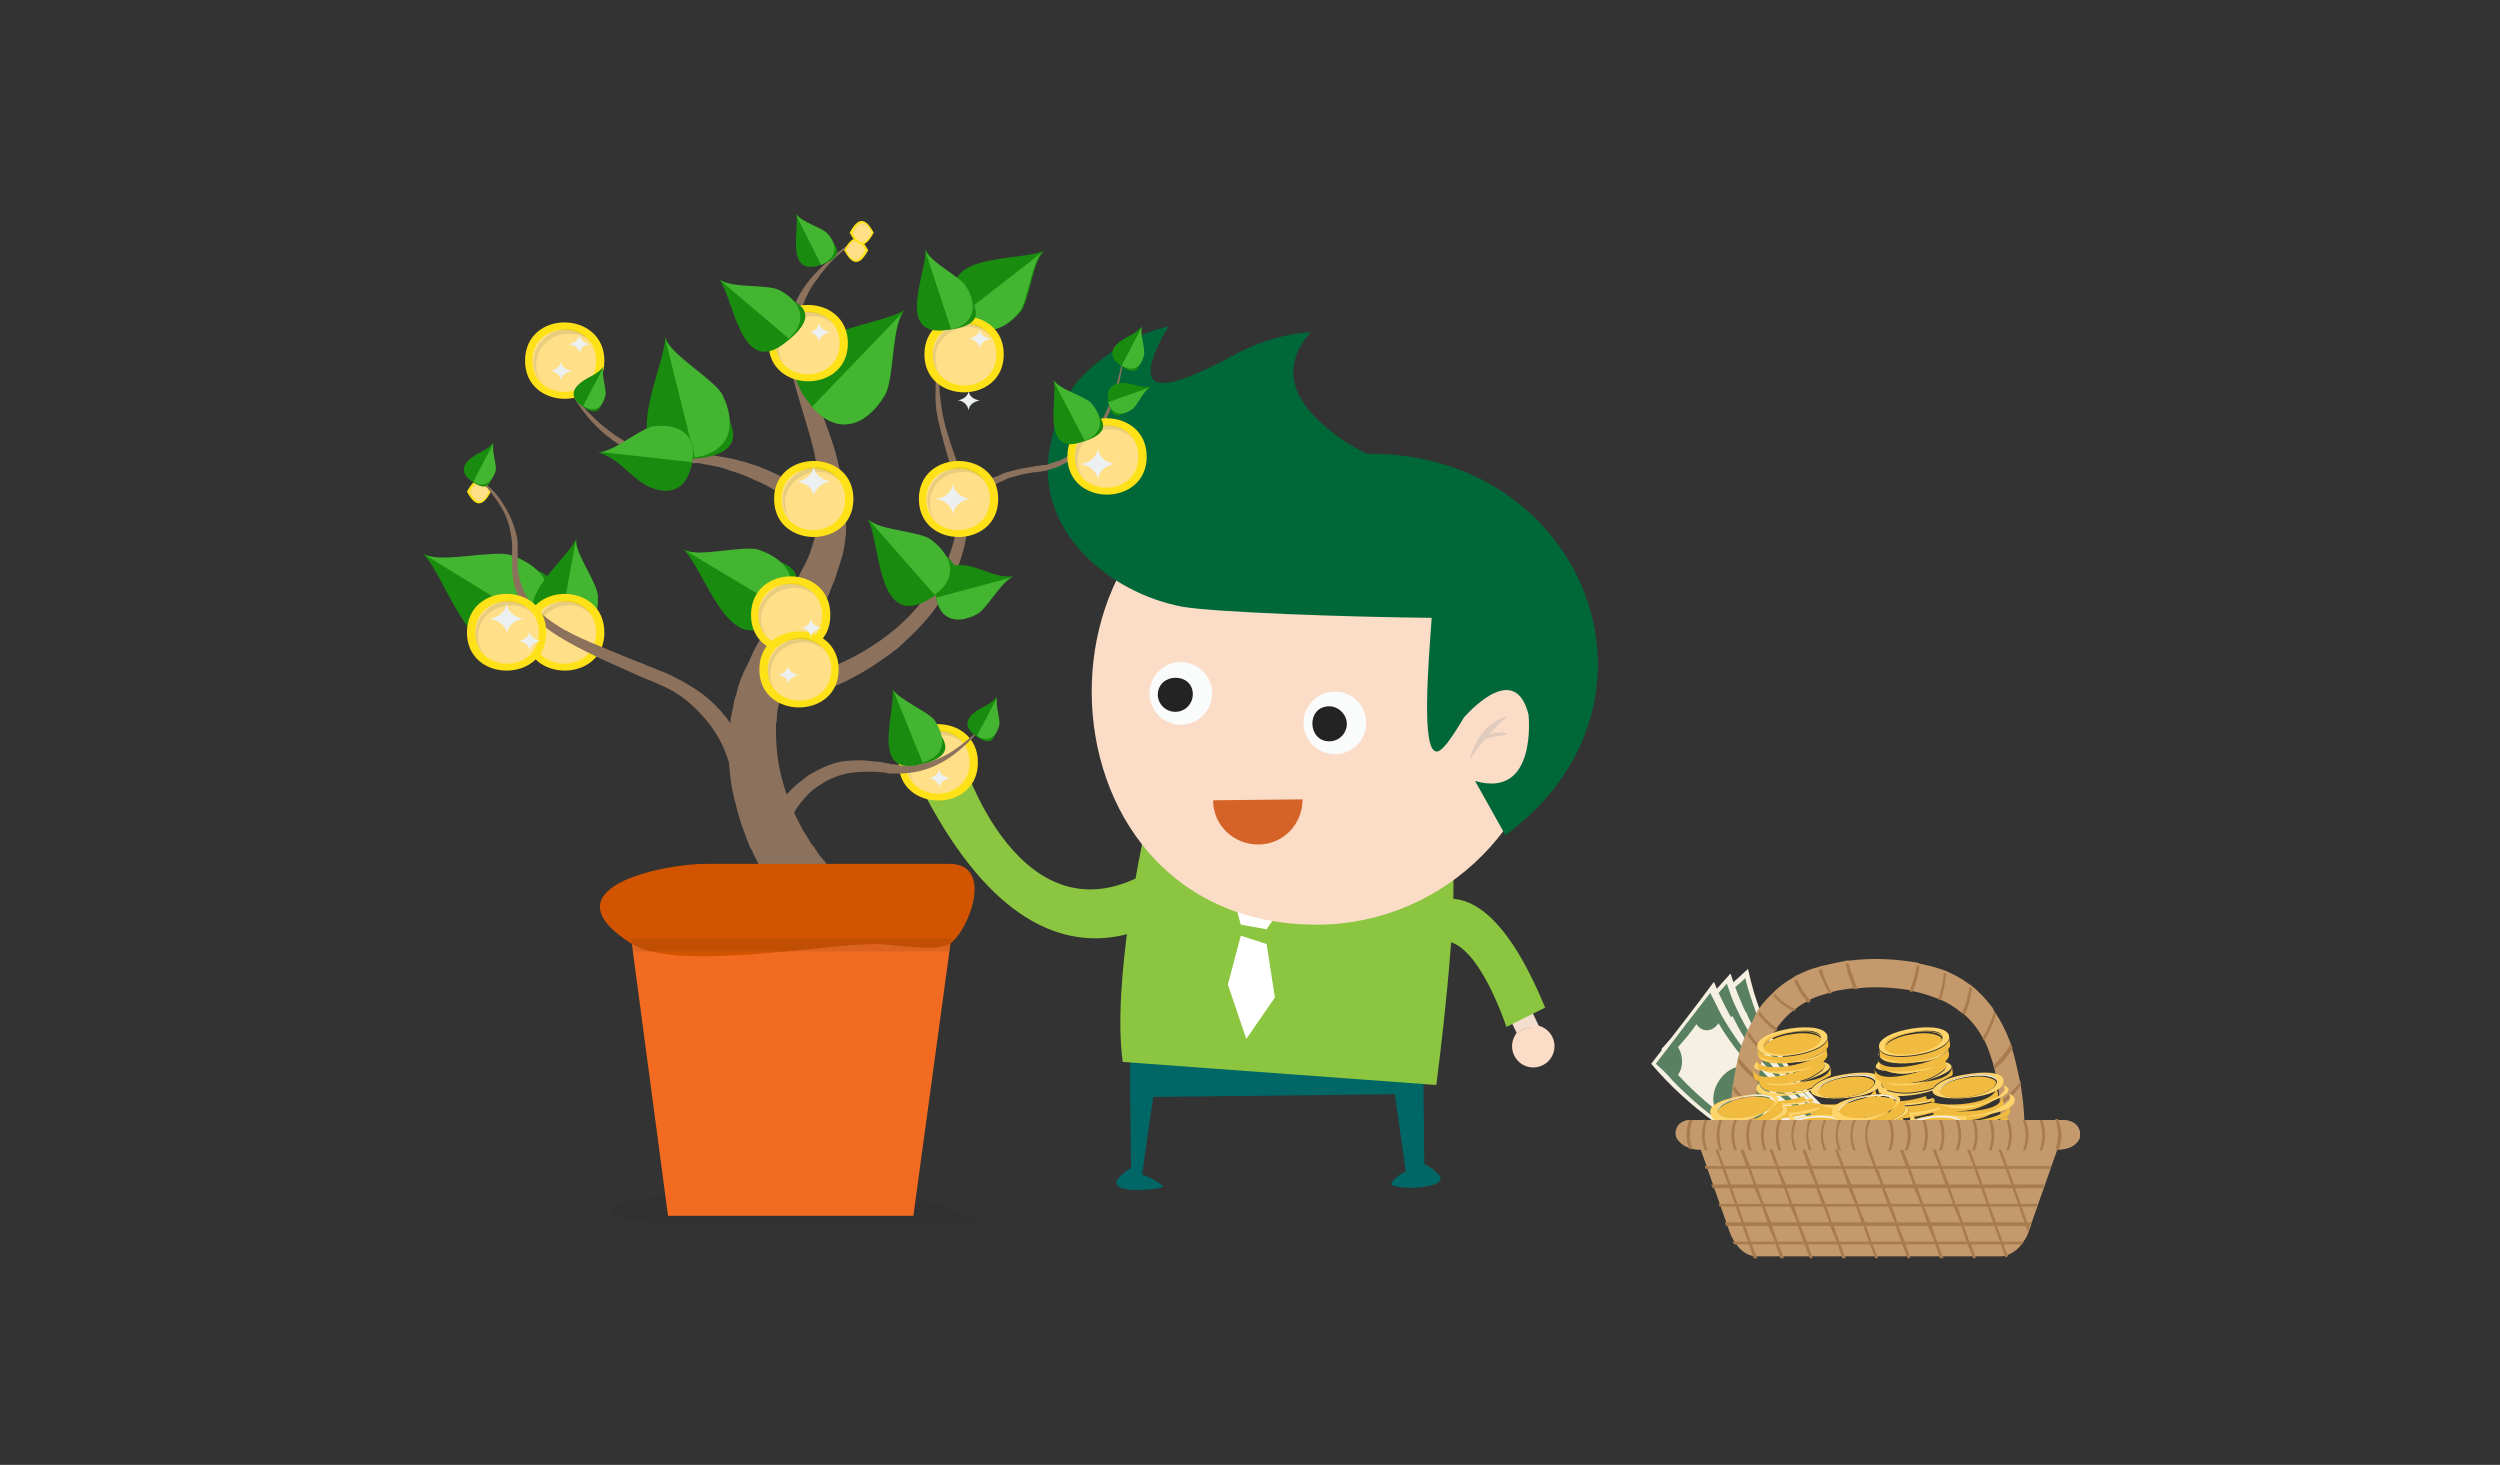 <?xml version="1.0" encoding="UTF-8"?>
<svg xmlns="http://www.w3.org/2000/svg" width="512" height="300" viewBox="0 0 512 300">
  <rect x="0" y="0" width="512" height="300" fill="#333333" stroke="none"/>
  <g fill="none" fill-rule="evenodd" transform="translate(86 43)">
    <path fill="#8CC540" fill-rule="nonzero" d="M159.989,139.39 C159.989,139.39 130.711,171.09 103.7,120.331 L111.633,113.916 C111.633,113.916 125.989,158.259 157.344,129.389 L159.989,139.39 Z"></path>
    <path fill="#FFD46B" fill-rule="nonzero" d="M249.333,146.183 L249.333,146.183 L249.333,145.805 L249.333,146.183 Z"></path>
    <path fill="#F2F2F2" fill-rule="nonzero" d="M249.333,146.183 L249.333,146.183 L249.333,145.805 L249.333,146.183 Z"></path>
    <path fill="#FFD46B" fill-rule="nonzero" d="M219.489,137.88 L219.489,137.503 L219.489,137.88 L219.489,137.88 Z"></path>
    <path fill="#F2F2F2" fill-rule="nonzero" d="M219.489,137.88 L219.489,137.503 L219.489,137.88 L219.489,137.88 Z"></path>
    <path fill="#066" fill-rule="nonzero" d="M145.633,196.187 L145.444,180.525 L145.444,174.298 L145.444,174.298 L157.722,174.11 L193.233,173.732 L205.511,173.543 L205.511,173.543 L205.511,177.695 L205.7,195.432 C207.022,195.998 207.967,196.753 208.911,197.885 C210.422,200.716 198.711,200.716 198.9,199.395 C199.656,198.263 200.6,197.508 201.922,196.942 L199.656,181.091 L150.167,181.657 L147.9,197.508 C149.411,198.074 150.922,198.829 152.244,199.961 C152.622,200.527 141.1,201.848 142.8,198.64 C143.367,197.697 144.5,196.942 145.633,196.187 Z"></path>
    <path fill="#8CC540" fill-rule="nonzero" d="M148.089,129.011 C148.089,129.011 141.667,158.07 143.933,174.487 L208.156,179.204 C208.156,179.204 213.256,140.71 211.178,131.653 L148.089,129.011 Z"></path>
    <polygon fill="#FFF" fill-rule="nonzero" points="166.6 140.71 168.111 146.371 173.4 147.315 176.989 142.031"></polygon>
    <polygon fill="#FFF" fill-rule="nonzero" points="168.111 148.636 165.467 158.637 169.244 169.77 175.1 161.278 173.4 150.334"></polygon>
    <path fill="#FBDCC7" fill-rule="nonzero" d="M231.389,98.443 C231.578,124.671 210.233,146.183 183.978,146.371 C122.589,146.749 121.833,51.457 183.411,51.08 C209.667,50.891 231.2,72.214 231.389,98.443 Z"></path>
    <path fill="#E0CBBD" fill-rule="nonzero" d="M214.956,112.783 C214.956,112.783 216.278,105.613 222.511,103.726 C222.7,103.915 217.978,107.5 214.956,112.783 Z"></path>
    <path fill="#E0CBBD" fill-rule="nonzero" d="M218.733,107.5 C218.733,107.5 222.322,106.368 222.511,107.5 C222.511,107.5 217.033,108.066 217.222,109.387 L218.733,107.5 Z"></path>
    <ellipse cx="187.381" cy="105.05" fill="#FAFBFB" fill-rule="nonzero" rx="6.422" ry="6.416" transform="rotate(-.317 187.381 105.05)"></ellipse>
    <path fill="#242324" fill-rule="nonzero" d="M189.833,105.236 C189.833,107.123 188.322,108.821 186.244,108.821 C181.711,108.821 181.522,101.65 186.244,101.65 C188.133,101.65 189.833,103.349 189.833,105.236 Z"></path>
    <ellipse cx="155.836" cy="99.012" fill="#FAFBFB" fill-rule="nonzero" rx="6.422" ry="6.416" transform="rotate(-.315 155.836 99.012)"></ellipse>
    <path fill="#242324" fill-rule="nonzero" d="M158.289,99.197 C158.289,101.084 156.778,102.783 154.7,102.783 C152.811,102.783 151.111,101.273 151.111,99.197 C151.3,94.669 158.289,94.669 158.289,99.197 Z"></path>
    <rect width="4.722" height="6.982" x="223.609" y="162.426" fill="#F3DDCF" fill-rule="nonzero" transform="rotate(-25.461 225.97 165.917)"></rect>
    <ellipse cx="228.017" cy="171.268" fill="#FBDCC7" fill-rule="nonzero" rx="4.344" ry="4.34" transform="rotate(-25.468 228.017 171.268)"></ellipse>
    <path fill="#E0CBBD" fill-rule="nonzero" d="M224.778,168.637 C224.778,168.637 226.478,167.128 228.744,167.505 C228.556,167.505 225.911,166.75 224.778,168.637 Z"></path>
    <path fill="#8CC540" fill-rule="nonzero" d="M196.633,152.787 C196.633,152.787 212.689,120.331 230.444,163.354 L222.511,167.317 C222.511,167.317 211.556,133.729 201.733,159.58 L196.633,152.787 Z"></path>
    <path fill="#D56327" fill-rule="nonzero" d="M171.7,129.955 C166.6,129.955 162.444,125.992 162.444,120.897 L180.767,120.709 C180.767,125.803 176.8,129.955 171.7,129.955 Z"></path>
    <path fill="#006838" fill-rule="nonzero" d="M129.011,48.627 C131.089,37.305 135.811,33.343 140.722,29.757 C145.067,26.55 149.411,24.851 151.678,24.285 C152.811,23.908 153.378,23.908 153.378,23.908 C153.189,24.097 153,24.474 152.811,24.663 C142.8,42.4 158.856,33.909 167.356,29.38 C175.1,25.229 182.467,25.04 182.467,25.04 C179.822,27.87 178.878,30.701 178.878,33.343 C178.878,37.683 182.089,41.645 186.244,45.042 C188.511,46.929 191.156,48.627 193.989,49.948 C238.189,49.382 259.156,100.707 222.322,128.068 L216.089,116.935 C228.933,120.709 227.044,103.349 227.044,103.349 C224.4,92.782 215.711,101.839 213.822,103.915 C211.367,108.066 209.289,111.085 208.156,110.897 C205.133,110.708 206.456,93.725 207.211,83.536 C189.078,83.347 163.011,82.403 156.211,81.271 C141.1,78.441 125.8,65.61 129.011,48.627 Z"></path>
    <g fill-rule="nonzero" transform="translate(97.333 104.67)">
      <path fill="#FFE117" d="M0.7,8.491 C0.7,18.87 16.944,18.87 16.944,8.491 C16.944,-1.887 0.7,-2.076 0.7,8.491 Z"></path>
      <path fill="#FFE088" d="M2.211,8.491 C2.211,16.983 15.244,16.983 15.244,8.491 C15.244,8.8817842e-16 2.211,8.8817842e-16 2.211,8.491 Z"></path>
      <path fill="#231F20" d="M2.967,9.246 C2.967,3.585 10.522,0.755 14.3,4.906 C9.011,-2.83 -1.756,6.416 4.1,12.831 C3.344,11.888 2.967,10.567 2.967,9.246 Z" opacity=".1"></path>
    </g>
    <path fill="#231F20" fill-rule="nonzero" d="M111.633,208.075 L67.056,208.075 C65.356,208.075 33.622,208.075 40.044,204.112 C47.789,199.395 72.911,204.112 81.789,204.112 C88.211,204.112 102,201.47 107.667,204.112 C106.911,203.735 118.433,208.075 111.633,208.075 Z" opacity=".1"></path>
    <path fill="#8C715D" fill-rule="nonzero" d="M73.667,140.899 C73.667,140.899 73.289,140.333 72.722,139.578 C72.344,139.201 72.156,138.635 71.589,137.88 C71.4,137.503 71.022,137.125 70.833,136.748 C70.644,136.559 70.644,136.37 70.456,135.993 C70.267,135.804 70.267,135.616 70.078,135.238 C69.511,134.295 68.944,133.163 68.378,132.03 C68.189,131.464 67.811,130.898 67.433,130.143 C67.244,129.389 66.867,128.823 66.678,128.068 C65.544,125.237 64.6,121.841 63.844,118.067 C63.278,114.293 62.9,110.142 63.467,105.802 C63.467,105.236 63.656,104.67 63.656,104.103 C63.844,103.537 63.844,102.971 64.033,102.405 C64.222,101.273 64.411,100.141 64.789,99.197 L64.978,98.443 C64.978,98.254 65.167,97.877 65.167,97.688 C65.356,97.122 65.544,96.556 65.733,95.99 L65.922,95.612 L66.111,95.235 L66.111,95.046 L66.489,94.291 L66.867,93.537 C67.056,93.348 67.056,92.97 67.244,92.782 C67.811,91.65 68.189,90.517 68.756,89.574 C69.322,88.63 69.889,87.498 70.456,86.555 C71.589,84.668 72.911,82.592 74.044,80.894 C75.178,79.007 76.311,77.12 77.444,75.233 C78.011,74.29 78.389,73.346 78.956,72.403 C79.333,71.459 79.9,70.516 80.089,69.572 C80.467,68.629 80.656,67.685 81.033,66.553 C81.222,65.987 81.222,65.61 81.411,65.043 L81.6,64.289 L81.6,63.534 L81.789,62.024 L81.789,60.326 L81.789,59.571 L81.789,58.817 L81.789,57.307 C81.6,55.231 81.411,53.156 81.033,51.08 C80.656,49.004 80.089,46.929 79.522,45.042 C78.389,41.079 77.067,37.117 76.122,33.154 C75.744,31.267 75.367,29.191 75.367,27.304 C75.367,25.417 75.556,23.53 75.933,21.643 C76.878,18.247 78.767,15.417 80.656,13.341 C82.544,11.265 84.433,9.756 85.944,8.435 C86.7,7.869 87.456,7.303 88.022,6.925 C88.589,6.548 89.156,6.17 89.722,5.793 C90.667,5.227 91.044,4.85 91.044,4.85 C91.044,4.85 90.667,5.227 89.722,5.793 C89.344,6.17 88.778,6.548 88.211,7.114 C87.644,7.68 86.889,8.246 86.133,8.812 C84.622,10.133 82.922,11.831 81.411,14.096 C79.711,16.171 78.389,19.002 77.633,22.21 C77.067,25.417 77.633,28.814 78.767,32.399 C79.9,35.984 81.6,39.758 83.111,43.721 C83.867,45.797 84.622,47.872 85.189,49.948 C85.756,52.212 86.322,54.477 86.7,56.741 C86.889,57.307 86.889,57.873 86.889,58.628 L87.078,59.571 L87.078,60.515 L87.267,62.213 L87.267,64.1 L87.267,65.043 L87.267,65.987 C87.267,66.553 87.078,67.308 87.078,67.874 C86.889,69.006 86.7,70.327 86.322,71.459 C85.944,72.591 85.567,73.723 85.189,75.044 C84.811,76.177 84.244,77.309 83.867,78.441 C82.922,80.705 81.789,82.781 80.844,84.668 C79.711,86.743 78.767,88.63 77.822,90.517 C76.878,92.404 76.122,94.291 75.556,95.99 C75.556,96.178 75.367,96.556 75.367,96.744 L74.422,97.122 L74.233,97.877 L74.233,98.065 C74.233,98.065 74.233,98.254 74.233,98.065 L74.233,98.065 L74.233,98.065 L74.233,98.443 C74.044,98.82 74.044,99.386 73.856,99.763 C73.856,99.952 73.667,100.141 73.667,100.518 L73.478,101.273 C73.289,102.217 73.1,102.971 73.1,103.915 C73.1,104.292 73.1,104.858 72.911,105.236 L72.911,106.557 C72.911,109.953 73.289,113.161 74.044,116.18 C74.8,119.01 75.744,121.652 76.878,123.917 C77.067,124.483 77.444,125.049 77.633,125.426 C77.822,125.992 78.2,126.37 78.389,126.936 C78.956,127.879 79.522,128.634 79.9,129.389 C80.089,129.577 80.089,129.766 80.278,129.955 C80.467,130.143 80.467,130.332 80.656,130.332 C80.844,130.71 81.033,130.898 81.222,131.276 C81.6,131.842 81.978,132.408 82.356,132.785 C83.111,133.54 83.3,134.106 83.3,134.106 L73.667,140.899 Z"></path>
    <polygon fill="#F26B20" fill-rule="nonzero" points="108.8 149.202 43.256 149.202 50.811 205.999 101.056 205.999"></polygon>
    <path fill="#D35400" fill-rule="nonzero" d="M108.422,133.917 L58.556,133.917 C49.489,133.917 25.311,139.012 43.444,150.334 C52.511,155.995 82.733,150.334 93.311,150.334 C96.522,150.334 105.589,152.032 108.422,150.334 C112.2,148.07 117.867,133.917 108.422,133.917 Z"></path>
    <polygon fill="#231F20" fill-rule="nonzero" points="108.422 151.843 108.8 149.202 43.256 149.202 43.444 151.843" opacity=".1"></polygon>
    <path fill="#8C715D" fill-rule="nonzero" d="M82.922 65.232C82.922 65.232 82.733 65.043 82.356 64.666 81.978 64.289 81.6 63.911 80.844 63.345 79.522 62.213 77.633 60.515 74.989 58.817 73.667 58.062 72.344 57.118 70.833 56.363 70.078 55.986 69.322 55.609 68.378 55.231 67.622 54.854 66.678 54.477 65.733 54.099 64.789 53.722 63.844 53.533 62.9 53.156 61.956 52.778 61.011 52.59 60.067 52.401 59.122 52.212 57.989 52.023 57.044 51.835L56.289 51.835 55.533 51.835 54.022 51.835 53.644 51.835 53.267 51.835 52.511 51.835C51.944 51.835 51.378 51.835 50.811 51.646 49.678 51.457 48.733 51.269 47.6 51.08 45.522 50.514 43.633 49.759 41.744 48.627 38.156 46.551 35.511 43.91 33.622 41.457 31.733 39.003 30.411 36.55 29.467 35.041 28.711 33.343 28.333 32.399 28.333 32.399 28.333 32.399 28.711 33.343 29.656 35.041 30.6 36.55 32.111 38.815 34.189 41.079 36.267 43.343 39.1 45.797 42.5 47.683 44.2 48.627 46.089 49.193 47.978 49.57 48.922 49.759 50.056 49.948 51 49.948L52.511 49.948 53.267 49.948 54.022 49.948 55.722 49.948 56.478 49.948 57.233 49.948C58.367 50.137 59.311 50.137 60.444 50.325 61.578 50.514 62.522 50.703 63.656 50.891 64.6 51.08 65.733 51.457 66.678 51.646 67.622 52.023 68.567 52.212 69.511 52.59 70.456 52.967 71.4 53.344 72.156 53.722 73.856 54.477 75.367 55.231 76.878 56.175 79.711 57.873 81.978 59.383 83.489 60.515 84.244 61.081 84.811 61.647 85.189 62.024 85.567 62.402 85.756 62.59 85.756 62.59L82.922 65.232zM73.1 96.556L73.478 96.556C73.667 96.556 74.044 96.556 74.422 96.367 75.178 96.178 76.311 96.178 77.633 95.801 78.956 95.423 80.844 95.046 82.733 94.291 84.622 93.537 86.7 92.593 88.967 91.461 93.5 89.008 98.411 85.611 102.378 80.705 104.456 78.252 106.344 75.61 107.667 72.591 108.989 69.572 109.933 66.364 110.122 62.968 110.311 59.571 109.744 56.363 108.8 52.967 107.856 49.759 106.911 46.363 106.156 43.155 105.778 41.457 105.589 39.947 105.589 38.249 105.589 36.55 105.589 35.041 105.778 33.531 106.344 30.512 107.289 27.87 108.422 25.417 109.556 22.964 110.689 20.889 111.822 19.19 112.956 17.303 113.9 15.794 114.844 14.473 116.544 12.02 117.489 10.51 117.489 10.51 117.489 10.51 116.544 12.02 114.844 14.662 114.089 15.983 113.144 17.492 112.011 19.379 111.067 21.266 109.933 23.342 108.8 25.795 107.856 28.248 106.911 30.89 106.533 33.72 106.344 35.23 106.344 36.739 106.533 38.249 106.722 39.758 106.911 41.268 107.289 42.966 108.044 46.174 109.178 49.193 110.311 52.59 111.256 55.986 112.2 59.383 112.2 63.157 112.2 66.742 111.256 70.516 109.933 73.723 108.611 77.12 106.722 80.139 104.644 82.781 102.567 85.423 100.111 87.687 97.844 89.763 95.389 91.65 92.933 93.348 90.667 94.669 88.4 95.99 86.133 97.122 84.056 97.877 81.978 98.631 80.089 99.386 78.578 99.763 77.067 100.141 75.744 100.33 74.989 100.518 74.611 100.518 74.233 100.707 74.044 100.707L73.667 100.707 73.1 96.556z"></path>
    <path fill="#8C715D" fill-rule="nonzero" d="M110.311 62.968C110.311 62.968 110.311 62.779 110.311 62.968 110.311 62.59 110.311 62.402 110.5 62.213 110.689 61.836 110.878 61.27 111.067 60.515 111.256 60.137 111.444 59.76 111.633 59.383 111.822 59.005 112.2 58.628 112.578 58.25 112.767 58.062 112.956 57.873 113.144 57.684 113.333 57.496 113.522 57.307 113.711 57.118 113.9 56.93 114.089 56.741 114.467 56.552 114.656 56.552 114.656 56.363 114.844 56.175 115.033 56.175 115.033 55.986 115.222 55.986 115.411 55.797 115.789 55.609 115.978 55.42 116.167 55.231 116.544 55.043 116.922 55.043 117.3 54.854 117.489 54.665 117.867 54.665 118.244 54.477 118.433 54.477 118.811 54.288 119.378 53.91 120.133 53.722 120.889 53.533 121.644 53.344 122.4 53.156 123.156 52.967 123.533 52.967 123.911 52.778 124.289 52.778 124.667 52.778 125.044 52.59 125.422 52.59 126.178 52.401 126.933 52.401 127.689 52.212L128.256 52.212 128.822 52.023 129.389 51.835C129.578 51.835 129.767 51.646 129.956 51.646 130.333 51.457 130.711 51.457 131.089 51.269 131.467 51.08 131.844 50.891 132.222 50.703 133.544 49.948 134.867 49.004 136 48.061 137.133 46.929 138.078 45.797 138.833 44.476 140.344 42.023 141.478 39.381 142.233 37.117 142.989 34.852 143.367 32.965 143.744 31.456 143.933 30.135 144.122 29.191 144.122 29.191 144.122 29.191 144.122 29.946 143.933 31.456 143.744 32.777 143.367 34.852 142.8 37.117 142.044 39.381 141.1 42.023 139.589 44.664 138.833 45.985 137.889 47.306 136.756 48.438 135.622 49.57 134.3 50.703 132.978 51.457 132.6 51.646 132.222 51.835 131.844 52.023 131.467 52.212 131.089 52.401 130.711 52.59 130.522 52.59 130.333 52.778 130.144 52.778L129.578 52.967 129.011 53.156C128.822 53.156 128.633 53.156 128.444 53.344 127.311 53.533 126.556 53.722 125.8 53.722 125.422 53.722 125.044 53.91 124.667 53.91 124.289 53.91 123.911 54.099 123.533 54.099 122.778 54.288 122.211 54.477 121.456 54.665 120.7 54.854 120.133 55.043 119.567 55.42 119.189 55.609 119 55.609 118.622 55.797 118.244 55.986 118.056 56.175 117.867 56.175 117.678 56.363 117.3 56.552 117.111 56.552 116.922 56.741 116.544 56.93 116.356 57.118 116.167 57.118 116.167 57.307 115.978 57.307 115.789 57.307 115.789 57.496 115.6 57.496 115.411 57.684 115.222 57.873 115.033 58.062 114.844 58.25 114.656 58.439 114.467 58.628 114.278 58.817 114.089 59.005 114.089 59.194 113.9 59.571 113.522 59.949 113.333 60.137 113.144 60.515 112.956 60.703 112.767 61.081 112.578 61.647 112.389 62.024 112.389 62.402L112.389 62.779 112.389 62.968 110.311 62.968zM71.589 125.426L71.589 125.426C71.778 125.237 71.778 125.049 71.778 124.86 71.967 124.483 72.156 123.917 72.533 123.35 73.289 122.03 74.422 120.331 76.311 118.444 77.256 117.501 78.389 116.746 79.522 115.803 80.844 115.048 82.167 114.293 83.678 113.727 85.189 113.161 86.7 112.783 88.4 112.783 90.1 112.595 91.611 112.783 93.311 112.972 94.067 112.972 95.011 113.161 95.767 113.35 96.144 113.35 96.522 113.538 96.9 113.538 97.278 113.538 97.656 113.538 98.033 113.727 99.544 113.916 101.056 113.727 102.378 113.538 105.211 112.972 107.667 111.84 109.556 110.519 111.444 109.198 112.956 107.877 113.9 106.934 114.844 105.99 115.411 105.424 115.411 105.424 115.411 105.424 115.033 105.99 114.089 107.123 113.144 108.255 111.822 109.576 109.933 111.085 108.044 112.595 105.589 114.104 102.567 114.859 101.056 115.237 99.544 115.425 97.844 115.425L96.522 115.425C96.144 115.425 95.767 115.425 95.389 115.237 94.633 115.237 93.878 115.048 93.122 115.048 91.611 115.048 90.1 115.048 88.589 115.237 87.078 115.425 85.756 115.803 84.433 116.369 81.978 117.501 79.9 119.01 78.578 120.709 77.067 122.407 76.311 123.917 75.744 125.049 75.556 125.615 75.367 125.992 75.178 126.37 75.178 126.558 75.178 126.558 74.989 126.747L74.989 126.936 71.589 125.426z"></path>
    <g fill-rule="nonzero" transform="translate(0 69.817)">
      <path fill="#198C0F" d="M22.478,16.926 C11.333,28.625 5.667,5.038 0.378,0.321 C4.344,4.095 40.989,-2.132 22.478,16.926 Z"></path>
      <path fill="#43B530" d="M18.7,0.887 C15.3,-0.245 4.911,2.397 1.133,0.887 L24.178,15.039 C28.9,8.623 25.689,3.34 18.7,0.887 Z"></path>
    </g>
    <g fill-rule="nonzero" transform="translate(22.667 66.93)">
      <path fill="#198C0F" d="M4.344,18.87 C-6.233,14.53 7.744,4.717 9.444,0.189 C8.122,3.585 21.722,26.04 4.344,18.87 Z"></path>
      <path fill="#43B530" d="M13.789,12.265 C13.789,9.623 9.256,3.585 9.256,0.755 L5.856,19.436 C11.333,20.945 13.978,17.36 13.789,12.265 Z"></path>
    </g>
    <g fill-rule="nonzero" transform="translate(46.333 25.417)">
      <path fill="#198C0F" d="M7.689,25.663 C-6.856,26.04 4.1,6.604 3.911,0.377 C4.1,5.283 32.433,24.908 7.689,25.663 Z"></path>
      <path fill="#43B530" d="M15.622,12.454 C14.111,9.435 5.422,4.529 3.911,0.943 L9.956,25.285 C17.322,24.153 18.644,18.492 15.622,12.454 Z"></path>
    </g>
    <g fill-rule="nonzero" transform="translate(76.556)">
      <path fill="#198C0F" d="M4.856,11.454 C-1.756,13.152 1.267,3.529 0.511,0.698 C1.078,2.585 15.811,8.435 4.856,11.454 Z"></path>
      <path fill="#43B530" d="M6.933,4.85 C5.989,3.717 1.644,2.397 0.511,1.076 L5.611,11.265 C9.011,9.756 9.011,7.114 6.933,4.85 Z"></path>
    </g>
    <g fill-rule="nonzero" transform="translate(35.889 43.4)">
      <path fill="#198C0F" d="M19.456,9.944 C17.944,14.662 14.167,14.85 10.767,13.152 C6.8,11.077 5.289,7.68 0.378,6.17 C2.833,6.925 9.444,1.264 12.089,0.887 C17.756,0.132 21.722,3.151 19.456,9.944 Z"></path>
      <path fill="#43B530" d="M12.089,0.887 C9.633,1.076 3.778,6.17 0.944,6.17 L19.833,8.246 C20.967,2.585 17.189,0.321 12.089,0.887 Z"></path>
    </g>
    <g fill-rule="nonzero" transform="translate(108.667 7.548)">
      <path fill="#198C0F" d="M1.833,11.831 C-3.456,0.887 14.678,3.151 19.4,0.698 C16.944,2.019 16.189,11.265 14.3,13.341 C10.144,18.058 5.044,18.813 1.833,11.831 Z"></path>
      <path fill="#43B530" d="M14.111,13.341 C15.811,11.265 16.567,3.151 18.833,1.076 L2.778,13.53 C5.989,18.624 10.522,17.681 14.111,13.341 Z"></path>
    </g>
    <g fill-rule="nonzero" transform="translate(104.889 72.591)">
      <path fill="#198C0F" d="M0.7,5.283 C0.511,1.132 3.344,-0.189 6.556,0.189 C10.333,0.566 12.6,2.83 16.944,2.453 C14.678,2.642 11.278,9.057 9.2,10.19 C4.856,12.454 0.889,11.322 0.7,5.283 Z"></path>
      <path fill="#43B530" d="M9.2,10.19 C11.089,9.246 14.111,3.585 16.378,2.642 L0.889,6.793 C1.644,11.51 5.233,12.265 9.2,10.19 Z"></path>
    </g>
    <g fill-rule="nonzero" transform="translate(95.444 97.122)">
      <path fill="#198C0F" d="M6.178,16.605 C-3.267,18.303 2.211,4.906 1.267,0.943 C1.833,3.774 21.856,13.775 6.178,16.605 Z"></path>
      <path fill="#43B530" d="M9.956,7.359 C8.633,5.661 2.778,3.208 1.456,1.132 L7.5,16.039 C12.222,14.718 12.411,11.133 9.956,7.359 Z"></path>
    </g>
    <g fill-rule="nonzero" transform="translate(90.667 63.157)">
      <path fill="#198C0F" d="M13.222,16.794 C2.644,22.643 3.778,4.529 0.944,0 C3.022,3.397 30.789,7.17 13.222,16.794 Z"></path>
      <path fill="#43B530" d="M13.978,4.34 C11.711,2.642 3.589,2.453 1.322,0.377 L14.733,15.662 C19.644,12.265 18.511,7.737 13.978,4.34 Z"></path>
    </g>
    <g fill-rule="nonzero" transform="translate(140.778 34.852)">
      <path fill="#198C0F" d="M0.133,3.774 C-0.244,1.51 1.456,0.566 3.156,0.566 C5.233,0.566 6.556,1.698 9.011,1.321 C7.311,1.698 1.267,12.643 0.133,3.774 Z"></path>
      <path fill="#43B530" d="M5.044,6.038 C5.989,5.472 7.5,2.076 8.633,1.51 L0.133,4.529 C1.078,7.17 2.967,7.359 5.044,6.038 Z"></path>
    </g>
    <g fill-rule="nonzero" transform="translate(111.444 99.009)">
      <path fill="#198C0F" d="M1.889,8.303 C-3.33066907e-15,6.793 0.567,5.095 2.078,3.963 C3.589,2.642 5.478,2.453 6.8,0.566 C5.856,1.887 8.878,13.963 1.889,8.303 Z"></path>
      <path fill="#43B530" d="M7.178,6.604 C7.556,5.472 6.233,2.076 6.8,0.755 L2.644,8.68 C4.911,10.19 6.611,8.869 7.178,6.604 Z"></path>
    </g>
    <g fill-rule="nonzero" transform="translate(141.667 23.53)">
      <path fill="#198C0F" d="M1.322,7.925 C-0.567,6.416 -3.44169138e-15,4.717 1.511,3.585 C3.022,2.264 4.911,2.076 6.233,0.189 C5.289,1.51 8.311,13.586 1.322,7.925 Z"></path>
      <path fill="#43B530" d="M6.611,6.227 C6.989,5.095 5.667,1.698 6.233,0.377 L2.078,8.303 C4.344,9.812 6.044,8.68 6.611,6.227 Z"></path>
    </g>
    <g fill-rule="nonzero" transform="translate(76.556 19.757)">
      <path fill="#198C0F" d="M2.211,18.492 C-6.667,5.095 17.322,4.529 22.989,0.566 C19.967,2.642 20.722,14.907 18.644,18.303 C14.489,25.097 7.878,26.983 2.211,18.492 Z"></path>
      <path fill="#43B530" d="M18.644,18.115 C20.533,15.096 19.967,4.34 22.422,1.132 L3.722,20.568 C9.011,26.606 14.867,24.53 18.644,18.115 Z"></path>
    </g>
    <g fill-rule="nonzero" transform="translate(52.889 68.817)">
      <path fill="#198C0F" d="M20.022,14.53 C10.578,24.53 5.478,4.529 0.944,0.566 C4.344,3.585 35.511,-2.076 20.022,14.53 Z"></path>
      <path fill="#43B530" d="M16.433,0.755 C13.411,-0.189 4.533,2.264 1.511,0.943 L21.344,12.831 C25.311,7.17 22.478,2.83 16.433,0.755 Z"></path>
    </g>
    <path fill="#ECF0F1" fill-rule="nonzero" d="M0.567,2.264 C1.7,2.076 2.833,1.321 2.833,0.189 C2.833,1.321 3.778,2.076 5.1,2.264 C3.967,2.453 2.833,3.208 2.833,4.34 C2.644,3.208 1.7,2.264 0.567,2.264 Z" transform="translate(109.556 36.74)"></path>
    <path fill="#ECF0F1" fill-rule="nonzero" d="M0.133,3.019 C1.267,2.83 2.4,2.076 2.4,0.943 C2.4,2.076 3.344,2.83 4.667,3.019 C3.533,3.208 2.4,3.963 2.4,5.095 C2.4,3.963 1.456,3.208 0.133,3.019 Z" transform="translate(72.778 80.14)"></path>
    <g fill-rule="nonzero" transform="translate(67.111 74.478)">
      <path fill="#FFE117" d="M0.7,8.491 C0.7,18.87 16.944,18.87 16.944,8.491 C16.944,-2.076 0.7,-2.076 0.7,8.491 Z"></path>
      <path fill="#FFE088" d="M2.211,8.491 C2.211,16.983 15.244,16.983 15.244,8.491 C15.244,8.8817842e-16 2.211,8.8817842e-16 2.211,8.491 Z"></path>
      <path fill="#231F20" d="M2.778,9.246 C2.778,3.585 10.333,0.755 14.111,4.906 C8.822,-2.83 -1.944,6.416 3.911,12.831 C3.344,11.888 2.778,10.567 2.778,9.246 Z" opacity=".1"></path>
    </g>
    <g fill-rule="nonzero" transform="translate(69 85.8)">
      <path fill="#FFE117" d="M0.511,8.303 C0.511,18.681 16.756,18.681 16.756,8.303 C16.756,-2.076 0.511,-2.076 0.511,8.303 Z"></path>
      <path fill="#FFE088" d="M2.211,8.303 C2.211,16.794 15.244,16.794 15.244,8.303 C15.244,-8.43769499e-15 2.211,-8.43769499e-15 2.211,8.303 Z"></path>
      <path fill="#231F20" d="M2.778,9.057 C2.778,3.397 10.333,0.566 14.111,4.717 C8.822,-3.019 -1.944,6.227 3.911,12.643 C3.156,11.699 2.778,10.567 2.778,9.057 Z" opacity=".1"></path>
    </g>
    <g fill-rule="nonzero" transform="translate(102 50.948)">
      <path fill="#FFE117" d="M0.189,8.246 C0.189,18.624 16.433,18.624 16.433,8.246 C16.433,-2.132 0.189,-2.132 0.189,8.246 Z"></path>
      <path fill="#FFE088" d="M1.7,8.246 C1.7,16.737 14.733,16.737 14.733,8.246 C14.733,-0.057 1.7,-0.057 1.7,8.246 Z"></path>
      <path fill="#231F20" d="M2.456,9.001 C2.456,3.34 10.011,0.51 13.789,4.661 C8.5,-3.076 -2.267,6.17 3.589,12.586 C2.833,11.643 2.456,10.322 2.456,9.001 Z" opacity=".1"></path>
    </g>
    <g fill-rule="nonzero" transform="translate(70.889 18.87)">
      <path fill="#FFE117" d="M0.511,8.435 C0.511,18.813 16.756,18.813 16.756,8.435 C16.756,-1.943 0.511,-2.132 0.511,8.435 Z"></path>
      <path fill="#FFE088" d="M2.022,8.435 C2.022,16.926 15.056,16.926 15.056,8.435 C15.056,-0.057 2.022,-0.057 2.022,8.435 Z"></path>
      <path fill="#231F20" d="M2.589,9.19 C2.589,3.529 10.144,0.698 13.922,4.85 C8.633,-2.887 -2.133,6.359 3.722,12.775 C2.967,11.643 2.589,10.51 2.589,9.19 Z" opacity=".1"></path>
    </g>
    <g fill-rule="nonzero" transform="translate(20.778 22.643)">
      <path fill="#FFE117" d="M0.756,8.246 C0.756,18.624 17,18.624 17,8.246 C17,-2.132 0.756,-2.321 0.756,8.246 Z"></path>
      <path fill="#FFE088" d="M2.267,8.246 C2.267,16.737 15.3,16.737 15.3,8.246 C15.3,-0.245 2.267,-0.245 2.267,8.246 Z"></path>
      <path fill="#231F20" d="M3.022,9.001 C3.022,3.34 10.578,0.51 14.356,4.661 C9.067,-3.076 -1.7,6.17 4.156,12.586 C3.4,11.454 3.022,10.322 3.022,9.001 Z" opacity=".1"></path>
    </g>
    <g fill-rule="nonzero" transform="translate(9.444 54.722)">
      <path fill="#FFE117" d="M0.189,2.963 C1.889,6.17 3.4,6.17 5.1,2.963 C3.589,-0.245 1.889,-0.245 0.189,2.963 Z"></path>
      <path fill="#FFE088" d="M0.756,2.963 C2.078,5.604 3.4,5.604 4.722,2.963 C3.4,0.51 2.078,0.51 0.756,2.963 Z"></path>
      <path fill="#231F20" d="M0.944,3.34 C1.7,1.264 2.833,0.887 4.344,2.019 C2.833,-0.245 -0.189,2.963 1.322,4.472 C0.944,4.095 0.944,3.717 0.944,3.34 Z" opacity=".1"></path>
    </g>
    <g fill-rule="nonzero" transform="translate(86.889 5.66)">
      <path fill="#FFE117" d="M0,2.585 C1.7,5.793 3.211,5.793 4.911,2.585 C3.211,-0.623 1.7,-0.623 0,2.585 Z"></path>
      <path fill="#FFE088" d="M0.378,2.585 C1.7,5.227 3.022,5.227 4.344,2.585 C3.022,-0.057 1.7,-0.057 0.378,2.585 Z"></path>
      <path fill="#231F20" d="M0.567,2.774 C1.322,0.698 2.456,0.321 3.967,1.453 C2.456,-0.811 -0.567,2.397 0.944,3.906 C0.756,3.717 0.567,3.34 0.567,2.774 Z" opacity=".1"></path>
    </g>
    <g fill-rule="nonzero" transform="translate(87.889 1.887)">
      <path fill="#FFE117" d="M0.133,2.774 C1.833,5.982 3.344,5.982 5.044,2.774 C3.344,-0.434 1.833,-0.434 0.133,2.774 Z"></path>
      <path fill="#FFE088" d="M0.7,2.774 C2.022,5.416 3.344,5.416 4.667,2.774 C3.344,0.132 2.022,0.132 0.7,2.774 Z"></path>
      <path fill="#231F20" d="M0.889,3.151 C1.644,1.076 2.778,0.698 4.289,1.83 C2.778,-0.434 -0.244,2.774 1.267,4.283 C0.889,3.906 0.889,3.529 0.889,3.151 Z" opacity=".1"></path>
    </g>
    <g fill-rule="nonzero" transform="translate(20.778 78.252)">
      <path fill="#FFE117" d="M0.756,8.303 C0.756,18.681 17,18.681 17,8.303 C17,-2.264 0.756,-2.264 0.756,8.303 Z"></path>
      <path fill="#FFE088" d="M2.267,8.303 C2.267,16.794 15.3,16.794 15.3,8.303 C15.3,-0.189 2.267,-0.189 2.267,8.303 Z"></path>
      <path fill="#231F20" d="M3.022,9.057 C3.022,3.397 10.578,0.566 14.356,4.717 C9.067,-3.019 -1.7,6.227 4.156,12.643 C3.4,11.51 3.022,10.378 3.022,9.057 Z" opacity=".1"></path>
    </g>
    <g fill-rule="nonzero" transform="translate(132.222 42.4)">
      <path fill="#FFE117" d="M0.378,8.114 C0.378,18.492 16.622,18.492 16.622,8.114 C16.622,-2.264 0.378,-2.453 0.378,8.114 Z"></path>
      <path fill="#FFE088" d="M1.889,8.114 C1.889,16.605 14.922,16.605 14.922,8.114 C14.922,-0.377 1.889,-0.377 1.889,8.114 Z"></path>
      <path fill="#231F20" d="M2.456,8.869 C2.456,3.208 10.011,0.377 13.789,4.529 C8.5,-3.208 -2.267,6.038 3.589,12.454 C2.833,11.322 2.456,10.19 2.456,8.869 Z" opacity=".1"></path>
    </g>
    <g fill-rule="nonzero" transform="translate(129.444 33.965)">
      <path fill="#198C0F" d="M5.611,13.718 C-2.322,15.983 1.267,4.095 0.322,0.698 C1.078,3.151 18.833,10.133 5.611,13.718 Z"></path>
      <path fill="#43B530" d="M8.067,5.604 C6.933,4.283 1.644,2.774 0.322,1.076 L6.744,13.341 C10.711,11.643 10.522,8.623 8.067,5.604 Z"></path>
    </g>
    <g fill-rule="nonzero" transform="translate(60.444 14.096)">
      <path fill="#198C0F" d="M13.978,13.397 C5.1,20.002 3.778,3.585 0.756,0 C2.833,2.453 28.711,2.453 13.978,13.397 Z"></path>
      <path fill="#43B530" d="M13.033,2.264 C10.767,1.132 3.589,1.887 1.133,0.377 L15.111,12.265 C19.267,8.491 17.567,4.529 13.033,2.264 Z"></path>
    </g>
    <g fill-rule="nonzero" transform="translate(71.778 50.948)">
      <path fill="#FFE117" d="M0.756,8.246 C0.756,18.624 17,18.624 17,8.246 C17,-2.132 0.756,-2.132 0.756,8.246 Z"></path>
      <path fill="#FFE088" d="M2.267,8.246 C2.267,16.737 15.3,16.737 15.3,8.246 C15.3,-0.057 2.267,-0.057 2.267,8.246 Z"></path>
      <path fill="#231F20" d="M3.022,9.001 C3.022,3.34 10.578,0.51 14.356,4.661 C9.067,-3.076 -1.7,6.17 4.156,12.586 C3.4,11.643 3.022,10.322 3.022,9.001 Z" opacity=".1"></path>
    </g>
    <path fill="#8C715D" fill-rule="nonzero" d="M64.222,117.878 C64.222,117.878 64.222,117.69 64.222,117.878 L64.222,117.123 C64.222,116.557 64.033,115.614 63.656,114.482 C63.467,113.35 62.9,112.029 62.333,110.519 C61.767,109.01 60.822,107.5 59.689,105.802 C58.556,104.292 57.044,102.594 55.344,101.084 C53.644,99.575 51.567,98.254 49.3,97.31 C48.733,97.122 48.167,96.744 47.6,96.556 C47.033,96.367 46.278,95.99 45.711,95.801 C44.389,95.235 43.256,94.669 41.933,94.103 C39.289,92.97 36.833,91.838 34.189,90.517 C31.544,89.197 29.089,87.876 26.633,86.177 C24.367,84.479 22.1,82.592 20.778,80.139 C20.022,79.007 19.456,77.686 19.267,76.365 C18.889,75.044 18.889,73.723 18.889,72.403 L18.889,71.459 L18.889,70.516 L18.889,69.761 L18.889,69.006 C18.889,67.874 18.7,66.742 18.511,65.798 C18.133,63.723 17.378,62.024 16.433,60.515 C15.489,59.005 14.544,57.873 13.789,56.93 C12.844,55.986 12.089,55.42 11.711,55.043 C11.144,54.665 10.956,54.477 10.956,54.477 C10.956,54.477 11.333,54.665 11.9,55.043 C12.467,55.42 13.222,55.986 14.167,56.741 C15.111,57.496 16.056,58.628 17,60.137 C17.944,61.647 18.889,63.345 19.456,65.421 C19.833,66.553 20.022,67.497 20.022,68.817 L20.022,69.761 L20.022,70.704 L20.022,71.648 L20.022,72.591 C20.022,73.723 20.211,75.044 20.589,76.177 C20.967,77.309 21.344,78.441 22.1,79.573 C23.422,81.649 25.5,83.347 27.767,84.857 C30.033,86.366 32.489,87.498 35.133,88.63 C37.778,89.763 40.233,90.706 42.878,91.838 C44.2,92.404 45.522,92.782 46.656,93.348 C47.222,93.537 47.978,93.914 48.544,94.103 C48.922,94.291 49.111,94.291 49.489,94.48 C49.867,94.669 50.056,94.669 50.433,94.857 C52.889,95.99 55.344,97.31 57.422,98.82 C59.5,100.33 61.2,102.028 62.711,103.915 C64.033,105.613 65.167,107.5 65.922,109.198 C66.678,110.897 67.244,112.406 67.622,113.727 C68,115.048 68.189,115.991 68.378,116.746 C68.378,117.123 68.378,117.312 68.567,117.69 L68.567,118.067 L64.222,117.878 Z"></path>
    <g fill-rule="nonzero" transform="translate(9.444 78.252)">
      <path fill="#FFE117" d="M0.189,8.303 C0.189,18.681 16.433,18.681 16.433,8.303 C16.433,-2.264 0.189,-2.264 0.189,8.303 Z"></path>
      <path fill="#FFE088" d="M1.889,8.303 C1.889,16.794 14.922,16.794 14.922,8.303 C14.922,-0.189 1.889,-0.189 1.889,8.303 Z"></path>
      <path fill="#231F20" d="M2.456,9.057 C2.456,3.397 10.011,0.566 13.789,4.717 C8.5,-3.019 -2.267,6.227 3.589,12.643 C2.833,11.51 2.456,10.378 2.456,9.057 Z" opacity=".1"></path>
    </g>
    <g fill-rule="nonzero" transform="translate(103 21.643)">
      <path fill="#FFE117" d="M0.322,7.925 C0.322,18.303 16.567,18.303 16.567,7.925 C16.567,-2.453 0.322,-2.453 0.322,7.925 Z"></path>
      <path fill="#FFE088" d="M2.022,7.925 C2.022,16.417 15.056,16.417 15.056,7.925 C15.056,-0.377 2.022,-0.377 2.022,7.925 Z"></path>
      <path fill="#231F20" d="M2.589,8.68 C2.589,3.019 10.144,0.189 13.922,4.34 C8.633,-3.397 -2.133,5.85 3.722,12.265 C2.967,11.322 2.589,10.001 2.589,8.68 Z" opacity=".1"></path>
    </g>
    <g fill-rule="nonzero" transform="translate(101.111 7.548)">
      <path fill="#198C0F" d="M6.178,17.115 C-3.833,18.058 2.967,4.661 2.4,0.321 C2.778,3.529 22.8,15.605 6.178,17.115 Z"></path>
      <path fill="#43B530" d="M10.711,8.057 C9.578,6.17 3.533,3.151 2.4,0.887 L7.689,16.926 C12.6,15.794 13.167,12.02 10.711,8.057 Z"></path>
    </g>
    <path fill="#ECF0F1" fill-rule="nonzero" d="M0.133,3.963 C2.211,3.774 3.722,2.264 3.722,0.566 C3.722,2.264 5.233,3.774 7.311,3.963 C5.233,4.151 3.722,5.661 3.722,7.359 C3.722,5.661 2.211,4.34 0.133,3.963 Z" transform="translate(135.111 48.06)"></path>
    <path fill="#ECF0F1" fill-rule="nonzero" d="M0.7,3.585 C2.778,3.397 4.289,1.887 4.289,0.189 C4.289,1.887 5.8,3.397 7.878,3.585 C5.8,3.774 4.289,5.283 4.289,6.982 C4.289,5.283 2.778,3.774 0.7,3.585 Z" transform="translate(104.889 55.609)"></path>
    <g fill="#ECF0F1" fill-rule="nonzero" transform="translate(13.222 80.14)">
      <path d="M0.944,3.585 C3.022,3.397 4.533,1.887 4.533,0.189 C4.533,1.887 6.044,3.397 8.122,3.585 C6.044,3.774 4.533,5.283 4.533,6.982 C4.722,5.283 3.022,3.774 0.944,3.585 Z"></path>
      <g transform="translate(6.667 5.66)">
        <path d="M.322 2.453C1.456 2.264 2.589 1.51 2.589.377 2.589 1.51 3.533 2.264 4.856 2.453 3.722 2.642 2.589 3.397 2.589 4.529 2.589 3.585 1.644 2.642.322 2.453zM2.589 4.717C2.589 4.529 2.589 4.529 2.589 4.717 2.589 4.529 2.589 4.529 2.589 4.717L2.589 4.717z"></path>
      </g>
    </g>
    <path fill="#ECF0F1" fill-rule="nonzero" d="M0.189,2.774 C1.322,2.585 2.456,1.83 2.456,0.698 C2.456,1.83 3.4,2.585 4.722,2.774 C3.589,2.963 2.456,3.717 2.456,4.85 C2.456,3.717 1.511,2.963 0.189,2.774 Z" transform="translate(26.444 30.191)"></path>
    <path fill="#ECF0F1" fill-rule="nonzero" d="M0.189,2.076 C1.322,1.887 2.456,1.132 2.456,0 C2.456,1.132 3.4,1.887 4.533,2.076 C3.4,2.264 2.456,3.019 2.456,4.151 C2.456,3.019 1.511,2.264 0.189,2.076 Z" transform="translate(30.222 25.417)"></path>
    <path fill="#ECF0F1" fill-rule="nonzero" d="M0.944,2.83 C2.078,2.642 3.211,1.887 3.211,0.755 C3.211,1.887 4.156,2.642 5.478,2.83 C4.344,3.019 3.211,3.774 3.211,4.906 C3.022,3.774 2.078,2.83 0.944,2.83 Z" transform="translate(111.444 23.53)"></path>
    <path fill="#ECF0F1" fill-rule="nonzero" d="M0.511,3.774 C2.589,3.585 4.1,2.076 4.1,0.377 C4.1,2.076 5.611,3.585 7.689,3.774 C5.611,3.963 4.1,5.472 4.1,7.17 C4.289,5.472 2.589,3.963 0.511,3.774 Z" transform="translate(76.556 51.835)"></path>
    <path fill="#ECF0F1" fill-rule="nonzero" d="M0.567,2.585 C1.7,2.397 2.644,1.642 2.644,0.51 C2.644,1.642 3.589,2.397 4.911,2.585 C3.778,2.774 2.644,3.529 2.644,4.661 C2.644,3.529 1.7,2.585 0.567,2.585 Z" transform="translate(77.444 83.026)"></path>
    <path fill="#ECF0F1" fill-rule="nonzero" d="M0.511,2.774 C1.644,2.585 2.589,1.83 2.589,0.698 C2.589,1.83 3.533,2.585 4.856,2.774 C3.722,2.963 2.589,3.717 2.589,4.85 C2.778,3.717 1.833,2.963 0.511,2.774 Z" transform="translate(72.778 92.46)"></path>
    <path fill="#ECF0F1" fill-rule="nonzero" d="M0.378,2.264 C1.511,2.076 2.456,1.321 2.456,0.189 C2.456,1.321 3.4,2.076 4.722,2.264 C3.589,2.453 2.456,3.208 2.456,4.34 C2.456,3.208 1.511,2.453 0.378,2.264 Z" transform="translate(103.889 114.104)"></path>
    <g fill="#ECF0F1" fill-rule="nonzero" transform="translate(79.333 22.643)">
      <path d="M.378 2.397C1.511 2.208 2.456 1.453 2.456.321 2.456 1.453 3.4 2.208 4.722 2.397 3.589 2.585 2.456 3.34 2.456 4.472 2.456 3.529 1.511 2.585.378 2.397zM2.456 4.661C2.456 4.472 2.456 4.472 2.456 4.661 2.456 4.472 2.456 4.472 2.456 4.661L2.456 4.661z"></path>
    </g>
    <g fill-rule="nonzero" transform="translate(31.222 31.078)">
      <path fill="#198C0F" d="M1.456,8.68 C-0.433,7.17 0.133,5.472 1.644,4.34 C3.156,3.019 5.044,2.83 6.367,0.943 C5.422,2.264 8.444,14.341 1.456,8.68 Z"></path>
      <path fill="#43B530" d="M6.744,6.982 C7.122,5.85 5.8,2.453 6.367,1.132 L2.211,9.057 C4.478,10.567 6.178,9.435 6.744,6.982 Z"></path>
    </g>
    <g fill-rule="nonzero" transform="translate(8.556 47.174)">
      <path fill="#198C0F" d="M1.644,8.057 C-0.244,6.548 0.322,4.85 1.833,3.717 C3.344,2.397 5.233,2.208 6.556,0.321 C5.611,1.453 8.444,13.53 1.644,8.057 Z"></path>
      <path fill="#43B530" d="M6.933,6.359 C7.311,5.227 5.989,1.83 6.556,0.51 L2.4,8.435 C4.478,9.944 6.178,8.623 6.933,6.359 Z"></path>
    </g>
    <g transform="translate(251.222 154.73)">
      <path fill="#F5F0E1" fill-rule="nonzero" d="M5.478,14.284 C10.956,9.567 16.056,5.038 20.778,0.698 C23.422,13.53 30.222,24.474 39.667,31.833 L35.322,35.796 C33.056,37.117 30.6,38.437 27.956,39.758 C18.133,33.72 10.389,24.851 5.478,14.284 Z"></path>
      <path d="M18.7,20.323 C16.622,22.021 15.489,24.474 15.867,26.55 C13.789,23.908 11.9,21.077 10.2,18.058 C11.711,16.737 12.278,14.284 11.522,12.586 C13.033,11.265 14.733,9.944 16.056,8.623 C16.811,10.51 18.7,10.888 20.4,9.567 L20.4,9.567 C21.722,13.152 23.422,16.549 25.5,19.757 C23.611,18.436 20.967,18.624 18.7,20.323 Z"></path>
      <path fill="#598060" fill-rule="nonzero" d="M35.889,34.663 C36.456,34.286 37.022,34.097 37.778,33.72 L39.1,32.399 C38.156,31.644 37.211,30.89 36.456,30.135 C29.844,24.285 24.744,16.549 21.722,7.68 C21.156,5.982 20.589,4.283 20.211,2.585 C18.889,3.906 17.378,5.038 15.867,6.359 C12.844,9.001 9.822,11.643 6.8,14.284 C7.367,15.605 8.122,17.115 8.878,18.436 C12.844,25.606 18.322,31.833 24.933,36.739 C25.878,37.494 27.011,38.249 28.144,38.815 C29.278,38.249 30.411,37.494 31.544,36.928 C32.867,36.362 34.378,35.418 35.889,34.663 Z M18.7,20.323 C16.622,22.021 15.489,24.474 15.867,26.55 C13.789,23.908 11.9,21.077 10.2,18.058 C11.711,16.737 12.278,14.284 11.522,12.586 C13.033,11.265 14.733,9.944 16.056,8.623 C16.811,10.51 18.7,10.888 20.4,9.567 L20.4,9.567 C21.722,13.152 23.422,16.549 25.5,19.757 C23.611,18.436 20.967,18.624 18.7,20.323 Z M34.567,34.097 C33.244,34.852 31.922,35.607 30.6,36.362 C29.278,35.418 27.2,35.23 25.689,36.173 C23.233,34.286 20.778,32.21 18.7,29.946 C20.778,30.701 23.422,30.512 25.5,29.191 C27.578,27.87 28.522,25.606 28.144,23.53 C30.222,26.172 32.489,28.625 34.944,30.89 L34.944,30.89 C33.433,31.456 33.244,33.154 34.567,34.097 Z"></path>
      <path fill="#F5F0E1" fill-rule="nonzero" d="M3.022,17.115 C7.933,11.831 12.656,6.737 17.189,1.642 C21.156,14.284 28.9,24.851 39.478,32.022 L35.7,35.418 C33.622,36.928 31.544,38.437 29.278,39.947 C18.322,34.852 9.444,26.927 3.022,17.115 Z"></path>
      <path fill="#598060" fill-rule="nonzero" d="M6.989,20.889 C11.9,27.493 18.322,33.154 25.5,37.494 C26.633,38.249 27.767,38.815 28.9,39.381 C29.844,38.626 30.789,38.06 31.733,37.305 C33.056,36.362 34.378,35.418 35.511,34.663 C36.456,33.909 37.589,33.154 38.533,32.399 C37.4,31.644 36.267,30.89 35.133,29.946 C27.956,24.285 22.289,17.115 18.322,8.623 C17.567,7.114 17,5.416 16.433,3.717 C15.111,5.227 13.789,6.737 12.467,8.057 C10.956,9.756 9.256,11.454 7.744,13.341 C6.611,14.662 5.478,15.794 4.344,17.115 C5.1,18.436 6.044,19.757 6.989,20.889 Z M34.378,34.097 C33.244,34.852 32.111,35.796 30.978,36.55 C29.467,35.796 27.389,35.607 26.256,36.55 C23.422,34.852 20.778,32.965 18.322,30.89 C20.4,31.456 23.044,31.078 24.744,29.569 C26.633,28.059 27.011,25.795 26.444,23.53 C28.711,25.983 31.356,28.437 34,30.512 L34,30.512 C32.867,31.456 32.867,33.154 34.378,34.097 Z M13.033,9.944 C13.978,11.831 16.056,12.02 17.567,10.322 L17.567,10.322 C19.267,13.718 21.156,16.926 23.611,19.945 C21.533,19.002 19.078,19.568 17,21.455 C15.111,23.342 14.356,25.983 15.111,27.87 C12.656,25.417 10.389,22.776 8.311,19.945 C9.633,18.624 9.822,15.983 8.878,14.284 C10.2,12.963 11.522,11.454 13.033,9.944 Z"></path>
      <path fill="#F5F0E1" fill-rule="nonzero" d="M38.911,32.588 C36.078,35.23 33.056,37.871 29.844,40.89 C18.322,36.173 8.5,29.003 0.944,20.134 C5.289,14.473 9.633,9.001 13.789,3.34 C18.7,15.605 27.578,25.795 38.911,32.588 Z"></path>
      <path fill="#598060" fill-rule="nonzero" d="M5.289,23.53 C11.144,29.569 17.944,34.663 25.689,38.437 C26.822,39.003 28.144,39.57 29.278,40.136 C30.033,39.381 30.789,38.626 31.544,38.06 C32.678,37.117 33.622,36.173 34.756,35.041 C35.7,34.286 36.456,33.531 37.211,32.588 C36.078,31.833 34.756,31.078 33.622,30.323 C26.067,25.04 19.833,18.058 15.3,10.133 C14.544,8.623 13.789,7.114 13.033,5.604 C11.711,7.303 10.578,8.812 9.256,10.51 C7.744,12.397 6.422,14.284 4.911,16.171 C3.967,17.492 2.833,18.813 1.889,20.134 C3.211,21.266 4.344,22.398 5.289,23.53 Z M33.622,34.475 C32.678,35.418 31.733,36.173 30.789,37.117 C29.278,36.362 27.2,36.55 26.256,37.494 C23.233,35.984 20.4,34.286 17.756,32.399 C20.022,32.965 22.289,32.21 23.8,30.512 C25.311,28.814 25.689,26.361 24.744,24.285 C27.2,26.738 29.844,28.814 32.867,30.89 L32.867,30.89 C31.733,32.022 32.111,33.72 33.622,34.475 Z M10.2,12.02 C11.333,13.718 13.411,13.718 14.733,11.831 L14.733,11.831 C16.622,15.039 18.889,18.058 21.533,20.889 C19.456,20.134 17,20.889 15.3,22.964 C13.6,25.04 13.222,27.682 14.167,29.569 C11.333,27.304 8.878,25.04 6.422,22.398 C7.556,20.889 7.556,18.436 6.422,16.737 C7.744,15.228 9.067,13.718 10.2,12.02 Z"></path>
    </g>
    <g fill-rule="nonzero" transform="translate(268.222 152.843)">
      <path fill="#C49A6C" d="M60.444,37.683 L55.533,37.683 C55.533,35.23 55.533,32.777 55.344,30.512 L55.344,29.757 L55.344,29.757 C55.156,27.304 54.778,25.04 54.211,22.964 C54.211,22.776 54.022,22.587 54.022,22.21 C53.456,20.323 52.889,18.624 52.133,17.115 C51.944,16.926 51.944,16.737 51.756,16.549 C50.811,14.85 49.678,13.341 48.167,12.02 C47.978,11.831 47.789,11.643 47.6,11.643 C46.278,10.51 44.767,9.567 43.067,8.812 C42.878,8.812 42.689,8.623 42.5,8.623 C40.989,8.057 39.289,7.491 37.4,7.114 C37.211,7.114 37.022,7.114 36.833,6.925 C33.244,6.359 29.844,6.17 26.256,6.548 L25.5,6.548 C23.8,6.737 22.289,6.925 20.967,7.303 C20.778,7.303 20.589,7.491 20.4,7.491 C19.078,7.869 17.756,8.246 16.622,8.812 C16.433,9.001 16.244,9.001 16.056,9.19 C15.111,9.567 14.356,10.133 13.6,10.699 C13.411,10.888 13.222,11.077 13.033,11.077 C11.9,12.02 10.767,13.152 9.822,14.473 C9.633,14.662 9.633,14.85 9.444,15.039 C9.256,15.228 9.256,15.417 9.067,15.605 C8.311,16.737 7.744,18.058 7.367,19.19 C7.367,19.379 7.178,19.568 7.178,19.757 C6.611,21.266 6.233,22.776 6.044,24.474 C6.044,24.663 6.044,25.04 5.856,25.229 C5.667,26.927 5.478,28.625 5.289,30.323 L5.289,31.078 C5.1,33.154 5.1,35.23 5.1,37.305 L0.189,37.305 C0.189,34.097 0.189,30.512 0.567,27.116 C0.567,26.738 0.567,26.55 0.756,26.172 C0.944,24.474 1.322,22.587 1.7,20.889 C1.7,20.7 1.889,20.323 1.889,20.134 C2.267,18.624 2.833,17.115 3.4,15.794 C3.589,15.605 3.589,15.417 3.778,15.039 C4.156,14.096 4.722,13.341 5.1,12.397 C5.289,12.02 5.478,11.643 5.667,11.265 L5.667,11.265 L6.044,10.699 C6.8,9.567 7.744,8.623 8.689,7.68 C8.878,7.491 9.067,7.303 9.067,7.303 C10.2,6.17 11.522,5.227 12.844,4.472 C13.033,4.283 13.222,4.283 13.411,4.095 C13.6,3.906 13.789,3.906 14.167,3.717 C15.3,3.151 16.622,2.585 18.133,2.208 C18.322,2.208 18.511,2.019 18.7,2.019 C20.4,1.642 22.1,1.264 23.989,0.887 L24.556,0.887 C29.089,0.321 33.622,0.51 38.156,1.264 C38.344,1.264 38.533,1.264 38.722,1.453 C40.422,1.83 42.122,2.208 43.633,2.774 L43.633,2.774 C43.822,2.774 44.011,2.963 44.2,2.963 C45.9,3.717 47.411,4.472 48.922,5.604 C49.111,5.793 49.3,5.793 49.489,5.982 C51.189,7.303 52.511,8.812 53.833,10.51 C53.833,10.699 54.022,10.699 54.022,10.888 C54.022,11.077 54.211,11.077 54.211,11.265 L54.211,11.265 C55.533,13.152 56.478,15.039 57.422,17.492 C57.611,17.681 57.611,18.058 57.611,18.247 C58.367,20.323 58.744,22.398 59.311,24.851 L59.311,24.851 C59.311,25.229 59.5,25.417 59.5,25.795 C60.256,29.757 60.444,33.531 60.444,37.683 Z"></path>
      <path fill="#A97C50" d="M5.289 30.701L5.289 31.456C3.589 30.512 2.078 29.191.756 27.493.756 27.116.756 26.927.944 26.55 2.078 28.437 3.589 29.757 5.289 30.701zM6.044 25.04C6.044 25.229 6.044 25.606 5.856 25.795 4.344 24.663 2.833 23.342 1.7 21.643 1.7 21.455 1.889 21.077 1.889 20.889 3.211 22.398 4.533 23.908 6.044 25.04zM7.556 19.568C7.556 19.757 7.367 19.945 7.367 20.134 5.856 19.002 4.722 17.681 3.589 16.171 3.778 15.983 3.778 15.794 3.967 15.417 4.911 17.115 6.044 18.436 7.556 19.568zM6.233 11.265C7.178 12.775 8.5 13.907 9.822 14.85 9.633 15.039 9.633 15.228 9.444 15.417 8.122 14.473 6.8 13.152 5.856 11.831L5.856 11.831 6.233 11.265zM13.6 10.888C13.411 11.077 13.222 11.265 13.033 11.265 11.522 10.51 10.011 9.378 8.878 8.057 9.067 7.869 9.256 7.68 9.256 7.68 10.578 9.19 11.9 10.133 13.6 10.888zM16.622 9.19C16.433 9.378 16.244 9.378 16.056 9.567 14.922 8.246 13.978 6.737 13.222 5.038 13.411 4.85 13.6 4.85 13.789 4.661 14.356 6.17 15.489 7.869 16.622 9.19zM20.967 7.491C20.778 7.491 20.589 7.68 20.4 7.68 19.644 6.359 19.078 5.038 18.511 3.717 18.322 3.34 18.322 3.151 18.322 2.774 18.511 2.774 18.7 2.585 18.889 2.585 19.267 4.283 20.022 5.982 20.967 7.491zM26.256 6.737L25.5 6.737C25.122 5.982 24.933 5.227 24.556 4.472 24.178 3.529 23.989 2.397 23.8 1.453L24.367 1.453C24.933 3.151 25.5 5.038 26.256 6.737zM38.911 2.019C38.722 3.151 38.533 4.283 38.156 5.416 37.967 5.982 37.778 6.737 37.4 7.303 37.211 7.303 37.022 7.303 36.833 7.114 37.589 5.416 37.967 3.717 38.344 1.83 38.533 1.83 38.722 1.83 38.911 2.019zM44.389 3.529C44.2 4.85 44.011 6.359 43.633 7.68 43.444 8.057 43.444 8.435 43.256 9.001 43.067 9.001 42.878 8.812 42.689 8.812 42.878 8.435 43.067 8.057 43.067 7.68 43.444 6.359 43.822 5.038 43.822 3.529L43.822 3.529C44.011 3.34 44.2 3.529 44.389 3.529zM49.678 6.548C49.489 7.68 49.3 8.812 48.922 9.944 48.733 10.699 48.356 11.454 48.167 12.02 47.978 11.831 47.789 11.643 47.6 11.643 48.356 9.944 48.922 8.057 49.111 6.17 49.3 6.359 49.489 6.548 49.678 6.548zM54.589 11.643L54.589 11.643C54.589 11.831 54.4 12.02 54.4 12.397 53.833 14.096 53.078 15.794 52.133 17.303 51.944 17.115 51.944 16.926 51.756 16.737 52.7 15.417 53.267 13.907 53.833 12.397 54.022 12.02 54.022 11.643 54.211 11.265 54.211 11.454 54.4 11.454 54.4 11.643 54.4 11.454 54.4 11.643 54.589 11.643zM57.611 17.87C56.667 19.568 55.344 21.077 54.022 22.398 54.022 22.587 54.211 22.776 54.211 23.153 55.722 22.021 57.044 20.511 57.989 18.813L57.611 17.87zM59.689 26.361C58.556 28.059 57.044 29.38 55.344 30.512L55.344 29.757 55.344 29.757C57.044 28.625 58.556 27.116 59.689 25.417 59.5 25.606 59.689 25.983 59.689 26.361z"></path>
    </g>
    <g fill-rule="nonzero" transform="translate(262.556 166.94)">
      <path fill="#FFD46B" d="M19.078,15.662 L19.078,15.662 C20.211,15.473 21.344,15.284 22.478,14.907 L22.478,15.096 C22.478,15.284 22.478,15.284 22.667,15.473 C20.589,16.039 18.511,16.417 16.433,16.417 L16.433,16.039 C17.189,15.85 18.133,15.85 19.078,15.662 Z"></path>
      <path fill="#F0BB3E" d="M12.467 13.963L11.522 13.963 11.333 13.02C11.333 13.209 11.711 13.586 12.467 13.963zM22.478 12.831C21.533 13.209 20.589 13.397 19.456 13.586 17.378 13.963 15.489 13.963 13.411 13.397 12.656 13.209 12.089 12.643 11.9 12.265L11.711 11.699 11.711 11.51C10.956 11.322 10.578 10.944 10.578 10.378L10.389 8.869C11.144 13.209 23.8 8.114 24.178 7.925 22.478 8.68 20.589 9.246 18.7 9.623 16.433 10.19 14.167 10.001 11.9 9.057 11.522 8.869 11.333 8.491 11.333 8.303L11.144 7.548 10.956 6.793C11.522 10.567 23.989 7.737 25.311 5.095 24.367 6.038 22.1 6.982 19.267 7.548 17.567 7.925 15.867 7.925 14.167 7.737 12.656 7.548 11.522 6.982 11.522 6.227L11.522 5.85 11.333 4.717C11.9 8.303 26.256 6.038 25.689 2.453L25.878 3.963C25.878 4.34 25.878 4.529 25.5 4.906L25.689 6.038C25.689 6.416 25.5 6.982 24.933 7.359L24.933 7.359 25.122 8.114C25.122 8.491 25.122 8.68 24.744 9.057 22.856 10.567 20.778 11.51 18.511 11.699 16.622 12.077 14.733 12.077 12.844 11.699 13.222 11.888 26.822 12.643 26.256 8.303L26.444 9.812C26.444 10.001 26.444 10.19 26.256 10.378 24.367 11.322 23.044 12.077 22.478 12.831z"></path>
      <path fill="#FFD46B" d="M19.267,12.077 C16.622,12.454 14.167,12.454 12.844,11.888 C14.733,12.077 16.622,12.077 18.511,11.888 C20.778,11.699 22.856,10.756 24.744,9.246 C24.933,8.869 25.122,8.68 25.122,8.303 L24.933,7.548 C30.033,9.246 17.756,12.265 19.267,12.077 Z"></path>
      <path fill="#FFD46B" d="M11.9,9.057 C14.167,10.001 16.433,10.19 18.7,9.623 C20.589,9.435 22.478,8.869 24.178,7.925 C22.1,9.623 7.367,10.567 11.333,7.548 L11.522,8.303 C11.333,8.491 11.522,8.869 11.9,9.057 Z"></path>
      <path fill="#FFD46B" d="M14.356,7.548 C16.056,7.737 17.756,7.737 19.456,7.359 C22.289,6.982 24.556,6.038 25.5,4.906 C23.233,9.435 10.011,7.359 11.522,5.661 L11.522,6.038 C11.711,6.982 12.656,7.359 14.356,7.548 Z"></path>
      <path fill="#FFD46B" d="M25.689,2.264 L25.689,2.264 C25.122,-1.321 10.767,0.943 11.333,4.529 L11.333,4.529 C11.9,8.114 26.256,5.85 25.689,2.264 Z M24.367,2.453 C24.367,2.642 24.367,2.642 24.367,2.453 L24.367,2.453 C24.178,5.472 13.789,7.17 12.656,4.529 L12.656,4.529 C11.711,2.264 23.8,-0.566 24.367,2.453 Z"></path>
      <path fill="#F0BB3E" d="M18.322 1.887C21.344 1.321 23.989 1.887 24.367 2.83 24.178 5.661 13.789 7.359 12.656 4.717 12.844 3.585 15.111 2.264 18.322 1.887zM4.344 22.266L4.344 22.266 4.533 23.021C4.533 23.587 5.1 23.964 6.044 24.153 8.122 24.719 10.2 24.719 12.089 24.342 13.222 24.153 14.167 23.964 15.3 23.587 15.3 23.776 15.3 23.776 15.489 23.964 14.356 24.342 4.344 26.983 3.967 23.776L4.156 24.53 4.344 25.285C4.344 25.663 4.533 25.851 4.911 26.04 7.178 26.983 9.444 27.172 11.711 26.606 13.411 26.417 14.922 25.851 16.622 25.285L16.622 25.474C16.056 25.851 4.156 29.814 3.589 26.04L3.778 27.55C3.778 27.927 4.156 28.304 4.722 28.493L4.722 29.059 4.722 29.437C4.911 30.191 5.856 30.757 7.367 30.946 9.067 31.135 10.767 31.135 12.467 30.757 13.978 30.569 15.489 30.003 16.622 29.625 16.811 29.437 17 29.059 17.189 28.87L17.378 29.625C17.378 30.003 17.567 30.191 17.944 30.38 20.211 31.323 22.478 31.512 24.744 30.946 26.633 30.757 28.522 30.191 30.222 29.248 29.656 29.625 15.867 34.531 16.433 30.003 15.489 30.38 4.722 33.588 4.156 30.003L4.344 31.512C4.344 31.89 4.911 32.267 5.478 32.644L5.667 33.399C5.667 33.777 6.044 34.154 6.611 34.343L6.611 34.343 6.8 35.286C6.8 35.475 6.8 35.475 6.989 35.663 7.178 37.928 13.033 36.796 13.978 36.607 15.111 36.418 16.433 36.23 17.567 35.852L17.567 36.041C16.622 36.418 6.044 39.437 5.478 36.041L5.667 37.173 5.667 37.55C5.856 38.305 6.8 38.871 8.311 39.06 10.011 39.249 11.711 39.249 13.411 38.871 15.489 38.494 17.189 37.928 18.511 37.173L18.511 37.362C18.133 37.739 5.856 42.079 5.1 38.117L5.289 39.626C5.289 40.003 5.667 40.381 6.233 40.57L6.422 41.513 6.422 41.513C6.989 44.91 17.378 42.079 18.322 41.513 18.322 41.324 18.511 41.324 18.511 41.136L18.511 41.513C18.7 42.268 19.644 42.834 21.156 43.023 22.856 43.211 24.556 43.211 26.256 42.834 29.089 42.457 31.356 41.513 32.3 40.381 30.978 43.023 18.7 45.853 17.944 42.079L17.944 42.457 18.133 43.589C18.133 43.966 18.511 44.343 19.078 44.532L19.078 44.91 19.078 45.476C19.644 49.061 34 46.797 33.433 43.211L33.433 42.645 33.244 41.702 33.244 41.702C34 46.23 19.644 44.91 19.456 44.721 21.533 45.098 23.611 45.098 25.689 44.91 27.767 44.721 29.656 43.966 31.544 42.834 32.3 42.268 32.678 41.702 32.489 41.324L32.3 40.758 32.3 40.192C32.489 40.003 32.678 39.815 32.678 39.626L32.678 39.249 32.489 38.683C34 38.494 41.178 37.362 40.8 34.909L40.8 34.343 40.611 33.399C40.989 35.663 34.756 36.796 33.433 36.984L33.433 36.607C35.322 36.418 37.022 35.663 38.722 34.72 39.478 34.154 39.856 33.588 39.667 33.21L39.478 32.644 39.478 32.078C39.667 31.701 39.856 31.512 39.856 31.135L39.667 30.569C40.422 30.003 40.8 29.437 40.611 29.059L40.422 27.55 40.422 27.55C40.8 30.38 32.489 31.323 30.978 31.323L30.978 30.946C31.544 30.946 32.111 30.757 32.867 30.757 34.944 30.569 36.833 29.814 38.722 28.682 39.478 28.116 39.856 27.55 39.667 27.172L39.478 26.606 39.289 25.663C39.667 28.304 31.922 29.437 30.411 29.437 33.622 32.267 18.511 33.965 17 33.21 19.078 33.588 21.156 33.588 23.233 33.399 25.311 33.21 27.2 32.456 29.089 31.323 29.844 30.757 30.222 30.191 30.033 29.814L29.844 29.248C30.411 29.248 30.978 29.059 31.544 29.059 33.811 28.87 35.889 27.927 37.778 26.417 37.967 26.04 38.156 25.851 38.156 25.474L37.967 24.719 37.967 24.342C38.156 23.964 38.344 23.776 38.344 23.398L38.156 21.889C38.533 24.153 32.3 25.285 30.978 25.474L30.978 25.097C32.867 24.908 34.567 24.153 36.267 23.21 37.022 22.643 37.4 22.077 37.211 21.7L37.022 21.134 37.022 20.945C37.589 20.568 37.967 20.002 37.778 19.624L37.589 18.681C37.967 18.303 38.156 17.926 38.156 17.549L37.967 16.039C38.533 19.058 28.9 20.002 27.578 19.813 30.6 21.7 14.544 27.927 13.789 22.832L13.789 23.021C10.578 24.153 7.367 24.153 4.156 23.587 6.044 23.776 7.933 23.776 9.822 23.587 11.144 23.398 12.467 23.021 13.789 22.643 13.978 22.077 14.922 21.323 16.244 20.757 16.433 20.568 16.433 20.379 16.433 20.002L16.244 19.058C17.189 19.058 18.322 18.87 19.267 18.681 20.4 18.492 21.533 18.115 22.478 17.926L22.478 18.115C22.478 18.115 22.478 18.115 22.478 18.303 20.589 19.058 18.7 19.436 16.811 19.624 17.189 19.813 17.378 20.002 17.378 20.379 20.4 19.436 23.611 19.247 26.822 19.813 27.956 19.813 29.089 19.624 30.222 19.436 32.489 19.247 34.567 18.303 36.456 16.794 36.644 16.417 36.833 16.228 36.833 15.85L36.644 15.096 36.456 14.341C37.211 18.87 22.856 17.549 22.667 17.36 24.744 17.737 26.822 17.737 28.9 17.549 30.978 17.36 32.867 16.605 34.756 15.473 35.511 14.907 35.889 14.341 35.7 13.963L35.511 13.397 35.322 12.454 35.322 12.454 35.322 12.454C36.078 16.794 20.589 17.36 20.967 14.53 18.7 15.284 16.244 15.662 13.789 15.662 17.944 17.36 1.322 24.342.378 19.058L.567 20.568C.567 20.945.944 21.323 1.511 21.511L1.7 22.455C3.4 21.7 3.778 21.889 4.344 22.266zM16.433 16.039C17.378 16.039 18.322 15.85 19.267 15.85 20.4 15.662 21.533 15.473 22.667 15.096L22.667 15.284C22.667 15.473 22.667 15.473 22.856 15.662 20.778 16.228 18.7 16.605 16.622 16.605L16.433 16.039zM10.578 20.945C7.556 21.511 4.911 21.134 3.589 20.379 5.667 20.757 7.744 20.757 9.822 20.568 11.9 20.379 13.789 19.624 15.678 18.492 16.433 17.926 16.811 17.36 16.622 16.983L16.433 16.417C20.778 18.492 8.878 21.134 10.578 20.945zM38.344 18.115C35.7 19.813 33.056 20.757 30.033 20.945 33.244 23.776 17.944 25.474 16.622 24.719 18.7 25.097 20.778 25.097 22.856 24.908 24.933 24.719 26.822 23.964 28.711 22.832 29.467 22.266 29.844 21.7 29.656 21.323L29.467 20.568C30.411 20.568 31.544 20.379 32.489 20.19 34.567 19.813 36.644 19.247 38.344 18.115zM4.911 28.493C6.989 28.87 9.067 28.87 11.144 28.682 13.222 28.493 15.111 27.738 17 26.606L17.378 26.229C17.567 26.229 17.567 26.417 17.756 26.417L17.944 27.172C17.944 27.738 18.511 28.116 19.456 28.304 21.533 28.87 23.611 28.87 25.5 28.493 27.578 28.116 29.467 27.55 31.356 26.417 30.978 26.983 15.867 31.701 17.378 27.172 13.222 29.248 9.067 29.625 4.911 28.493zM24.933 26.983C22.289 27.361 19.833 27.361 18.511 26.795 20.4 26.983 22.289 26.983 24.178 26.795 26.444 26.606 28.522 25.663 30.411 24.153 30.6 23.776 30.789 23.587 30.789 23.21L30.6 22.455C30.789 22.455 30.789 22.643 30.978 22.643 31.356 22.643 31.544 22.455 31.922 22.455 33.811 22.266 35.7 21.7 37.4 20.757 36.267 21.7 34.189 22.455 31.544 23.021 33.811 25.097 23.233 27.172 24.933 26.983zM32.111 26.795L31.544 26.795 31.544 26.417C31.922 26.417 32.489 26.229 32.867 26.229 35.7 25.851 37.967 24.908 38.911 23.776 38.344 25.097 35.511 26.417 32.111 26.795zM7.178 34.343C9.256 34.72 11.333 34.72 13.411 34.531 14.733 34.343 16.056 33.965 17.378 33.588 17.378 33.399 17.567 33.21 17.756 33.022L17.756 33.399C17.944 34.154 18.889 34.72 20.4 34.909 22.1 35.097 23.8 35.097 25.5 34.72 28.333 34.343 30.6 33.399 31.544 32.267 30.222 34.909 17.944 37.739 17.189 33.965L17.189 34.154C13.978 35.097 10.578 35.286 7.178 34.343zM26.067 37.173C23.422 37.55 20.967 37.55 19.644 36.984 21.533 37.173 23.422 37.173 25.311 36.984 27.578 36.796 29.656 35.852 31.544 34.343 31.733 33.965 31.922 33.777 31.922 33.399L31.733 32.644C31.733 32.644 31.922 32.644 31.922 32.833 32.678 32.833 33.433 32.644 34.378 32.456 36.078 32.267 37.778 31.701 39.478 31.135 37.4 32.267 35.133 33.022 32.678 33.21 34.944 35.286 24.367 37.362 26.067 37.173zM27.2 39.06C24.178 39.626 21.533 39.249 20.211 38.494 22.289 38.871 24.367 38.871 26.444 38.683 28.522 38.494 30.411 37.739 32.3 36.607 33.056 36.041 33.433 35.475 33.244 35.097L33.056 34.531 33.056 34.531C33.433 34.531 33.622 34.343 34 34.343 36.833 33.965 39.1 33.022 40.044 31.89 39.478 33.022 36.833 34.343 33.622 34.72 35.889 37.173 25.5 39.249 27.2 39.06zM13.978 40.947C10.956 41.513 8.311 41.136 6.989 40.381 9.067 40.758 11.144 40.758 13.222 40.57 15.3 40.381 17.189 39.626 19.078 38.494 19.267 38.305 19.456 38.305 19.644 38.117L19.833 38.117 20.022 39.06C20.022 39.249 20.022 39.249 20.211 39.437 20.4 41.702 26.256 40.57 27.2 40.381 28.9 40.192 30.6 39.626 32.3 39.06 31.733 39.437 18.322 43.966 18.889 39.437 17.378 40.192 15.867 40.758 13.978 40.947zM16.622 31.512L16.622 31.512C16.622 31.701 16.811 31.89 16.811 32.078 13.411 33.399 10.011 33.588 6.611 32.833 8.5 33.022 10.389 33.022 12.278 32.833 13.6 32.456 15.111 32.078 16.622 31.512z"></path>
      <path fill="#FFD46B" d="M10.578,20.945 C7.556,21.511 4.911,21.134 3.589,20.379 C5.667,20.757 7.744,20.757 9.822,20.568 C11.9,20.379 13.789,19.624 15.678,18.492 C16.433,17.926 16.811,17.36 16.622,16.983 L16.433,16.417 C20.778,18.492 8.878,21.134 10.578,20.945 Z"></path>
      <path fill="#F0BB3E" d="M8.878,14.907 C11.9,14.341 14.544,14.907 14.922,15.85 C14.733,18.681 4.344,20.379 3.211,17.737 C3.4,16.605 5.856,15.473 8.878,14.907 Z"></path>
      <path fill="#FFD46B" d="M39.289,15.096 L39.289,15.096 C39.289,14.718 38.722,14.341 38.156,13.963 L38.344,14.718 C38.344,15.096 38.344,15.284 37.967,15.662 C36.078,17.171 34,18.115 31.733,18.303 C30.6,18.492 29.467,18.681 28.333,18.681 C25.122,18.115 21.911,18.303 18.889,19.247 C18.889,18.87 18.511,18.681 18.322,18.492 C20.211,18.303 22.1,17.926 23.989,17.171 C23.989,17.171 23.989,17.171 23.989,16.983 L23.989,16.794 C23.044,17.171 21.911,17.36 20.778,17.549 C19.833,17.737 18.889,17.926 17.756,17.926 L17.944,18.87 C17.944,19.058 17.944,19.247 17.756,19.624 C16.433,20.19 15.489,20.945 15.3,21.511 C13.978,22.077 12.656,22.266 11.333,22.455 C9.444,22.832 7.556,22.832 5.667,22.455 C9.067,23.21 12.278,23.021 15.3,21.889 L15.3,21.7 L15.3,21.7 L15.3,21.7 C18.7,23.398 31.733,20.19 29.089,18.681 C30.222,18.87 39.667,18.115 39.289,15.096 Z M16.433,21.889 L16.433,21.889 C15.111,18.681 28.333,17.36 28.144,20.002 L28.144,20.002 C27.956,22.832 17.567,24.53 16.433,21.889 Z"></path>
      <path fill="#FFD46B" d="M31.167,16.794 C28.144,17.36 25.5,16.983 24.178,16.228 C26.256,16.605 28.333,16.605 30.411,16.417 C32.489,16.228 34.378,15.473 36.267,14.341 C37.022,13.775 37.4,13.209 37.211,12.831 L37.022,12.265 C41.367,14.341 29.278,16.983 31.167,16.794 Z"></path>
      <path fill="#FFD46B" d="M36.833,11.322 L36.833,11.322 C36.456,8.491 27.767,10.19 26.256,10.756 C24.367,11.322 23.044,12.265 22.478,13.02 C21.533,13.397 20.589,13.586 19.456,13.775 C17.378,14.152 15.489,14.152 13.411,13.586 C12.656,13.397 12.089,12.831 11.9,12.454 L11.711,11.888 C10.767,12.831 10.956,13.586 12.278,14.152 L11.333,14.152 C9.822,14.152 1.322,15.096 1.7,17.926 C2.644,23.964 18.889,16.228 15.111,14.53 C17.567,14.53 20.022,14.152 22.289,13.397 C22.1,16.228 37.4,15.284 36.833,11.322 Z M14.922,15.662 C14.922,15.662 14.922,15.85 14.922,15.662 L14.922,15.662 C14.733,18.681 4.344,20.379 3.211,17.737 L3.211,17.737 C2.267,15.284 14.544,12.454 14.922,15.662 Z M35.511,11.51 L35.511,11.51 L35.511,11.51 C35.322,14.53 24.933,16.228 23.8,13.586 L23.8,13.586 C22.856,11.133 34.944,8.303 35.511,11.51 Z"></path>
      <path fill="#F0BB3E" d="M29.278 10.756C32.3 10.19 34.944 10.756 35.322 11.699 35.133 14.53 24.744 16.228 23.611 13.586 23.989 12.454 26.256 11.133 29.278 10.756zM16.433 21.889C16.622 19.058 27.011 17.36 28.144 20.002 27.956 22.832 17.567 24.53 16.433 21.889zM24.367 2.642C23.233-1.57651669e-14 12.844 1.698 12.656 4.529 11.333 1.321 24.556-1.57651669e-14 24.367 2.642z"></path>
      <path fill="#F2F2F2" d="M14.922,15.85 L14.922,15.85 C14.922,15.85 14.922,15.662 14.922,15.85 C14.922,15.662 14.922,15.85 14.922,15.85 Z"></path>
      <path fill="#F0BB3E" d="M14.922,15.662 C14.922,15.662 14.922,15.85 14.922,15.662 C13.789,13.209 3.4,14.907 3.211,17.737 C2.267,15.284 14.544,12.454 14.922,15.662 Z"></path>
      <path fill="#F2F2F2" d="M14.922,15.662 C14.922,15.662 14.922,15.85 14.922,15.662 C13.789,13.209 3.4,14.907 3.211,17.737 C2.267,15.284 14.544,12.454 14.922,15.662 Z"></path>
      <path fill="#F0BB3E" d="M35.511,11.51 L35.511,11.51 C34.378,9.057 23.989,10.756 23.8,13.586 C22.856,11.133 34.944,8.303 35.511,11.51 Z"></path>
      <path fill="#F2F2F2" d="M35.511,11.51 L35.511,11.51 C34.378,9.057 23.989,10.756 23.8,13.586 C22.856,11.133 34.944,8.303 35.511,11.51 Z"></path>
      <path fill="#F0BB3E" d="M21.911,19.058 C18.889,19.624 16.433,20.757 16.433,21.889 C15.111,18.681 28.333,17.36 28.144,20.002 C27.767,19.058 25.122,18.681 21.911,19.058 Z"></path>
      <path fill="#F2F2F2" d="M21.911,19.058 C18.889,19.624 16.433,20.757 16.433,21.889 C15.111,18.681 28.333,17.36 28.144,20.002 C27.767,19.058 25.122,18.681 21.911,19.058 Z"></path>
    </g>
    <g fill-rule="nonzero" transform="translate(287.111 166.94)">
      <path fill="#FFD46B" d="M19.456,15.662 L19.456,15.662 C20.589,15.473 21.722,15.284 22.856,14.907 L22.856,15.096 C22.856,15.284 22.856,15.284 23.044,15.473 C20.967,16.039 18.889,16.417 16.811,16.417 L16.811,16.039 C17.567,15.85 18.511,15.85 19.456,15.662 Z"></path>
      <path fill="#F0BB3E" d="M12.656 13.963L11.711 13.963 11.522 13.02C11.711 13.209 12.089 13.586 12.656 13.963zM22.856 12.831C21.911 13.209 20.967 13.397 19.833 13.586 17.756 13.963 15.867 13.963 13.789 13.397 13.033 13.209 12.467 12.643 12.278 12.265L12.089 11.699 12.089 11.51C11.333 11.322 10.956 10.944 10.956 10.378L10.767 8.869C11.522 13.209 24.178 8.114 24.556 7.925 22.856 8.68 20.967 9.246 19.078 9.623 16.811 10.19 14.544 10.001 12.278 9.057 11.9 8.869 11.711 8.491 11.711 8.303L11.522 7.548 11.333 6.793C11.9 10.567 24.367 7.737 25.689 5.095 24.744 6.038 22.478 6.982 19.644 7.548 17.944 7.925 16.244 7.925 14.544 7.737 13.033 7.548 11.9 6.982 11.9 6.227L11.9 5.85 11.711 4.717C12.278 8.303 26.633 6.038 26.067 2.453L26.256 3.963C26.256 4.34 26.256 4.529 25.878 4.906L26.067 6.038C26.067 6.416 25.878 6.982 25.311 7.359L25.311 7.359 25.5 8.114C25.5 8.491 25.5 8.68 25.122 9.057 23.233 10.567 21.156 11.51 18.889 11.699 17 12.077 15.111 12.077 13.222 11.699 13.6 11.888 27.2 12.643 26.633 8.303L26.822 9.812C26.822 10.001 26.822 10.19 26.633 10.378 24.744 11.322 23.233 12.077 22.856 12.831z"></path>
      <path fill="#FFD46B" d="M19.644,12.077 C17,12.454 14.544,12.454 13.222,11.888 C15.111,12.077 17,12.077 18.889,11.888 C21.156,11.699 23.233,10.756 25.122,9.246 C25.311,8.869 25.5,8.68 25.5,8.303 L25.311,7.548 C30.411,9.246 18.133,12.265 19.644,12.077 Z"></path>
      <path fill="#FFD46B" d="M12.278,9.057 C14.544,10.001 16.811,10.19 19.078,9.623 C20.967,9.435 22.856,8.869 24.556,7.925 C22.478,9.623 7.744,10.567 11.711,7.548 L11.9,8.303 C11.711,8.491 11.9,8.869 12.278,9.057 Z"></path>
      <path fill="#FFD46B" d="M14.544,7.548 C16.244,7.737 17.944,7.737 19.644,7.359 C22.478,6.982 24.744,6.038 25.689,4.906 C23.422,9.435 10.2,7.359 11.711,5.661 L11.711,6.038 C11.9,6.982 13.033,7.359 14.544,7.548 Z"></path>
      <path fill="#FFD46B" d="M26.067,2.264 L26.067,2.264 C25.5,-1.321 11.144,0.943 11.711,4.529 L11.711,4.529 C12.089,8.114 26.633,5.85 26.067,2.264 Z M24.744,2.453 C24.744,2.642 24.744,2.642 24.744,2.453 L24.744,2.453 C24.556,5.472 14.167,7.17 13.033,4.529 L13.033,4.529 C12.089,2.264 24.178,-0.566 24.744,2.453 Z"></path>
      <path fill="#F0BB3E" d="M18.511 1.887C21.533 1.321 24.178 1.887 24.556 2.83 24.367 5.661 13.978 7.359 12.844 4.717 13.033 3.585 15.489 2.264 18.511 1.887zM4.722 22.266L4.722 22.266 4.911 23.021C4.911 23.587 5.478 23.964 6.422 24.153 8.5 24.719 10.578 24.719 12.467 24.342 13.6 24.153 14.544 23.964 15.678 23.587 15.678 23.776 15.678 23.776 15.867 23.964 14.733 24.342 4.722 26.983 4.344 23.776L4.533 24.53 4.722 25.285C4.722 25.663 4.911 25.851 5.289 26.04 7.556 26.983 9.822 27.172 12.089 26.606 13.789 26.417 15.3 25.851 17 25.285L17 25.474C16.433 25.851 4.533 29.814 3.967 26.04L4.156 27.55C4.156 27.927 4.533 28.304 5.1 28.493L5.1 29.059 5.1 29.437C5.289 30.191 6.233 30.757 7.744 30.946 9.444 31.135 11.144 31.135 12.844 30.757 14.356 30.569 15.867 30.003 17 29.625 17.189 29.437 17.378 29.059 17.567 28.87L17.756 29.625C17.756 30.003 17.944 30.191 18.322 30.38 20.589 31.323 22.856 31.512 25.122 30.946 27.011 30.757 28.9 30.191 30.6 29.248 30.033 29.625 16.244 34.531 16.811 30.003 15.867 30.38 5.1 33.588 4.533 30.003L4.722 31.512C4.722 31.89 5.289 32.267 5.856 32.644L6.044 33.399C6.044 33.777 6.422 34.154 6.989 34.343L6.989 34.343 7.178 35.286C7.178 35.475 7.178 35.475 7.367 35.663 7.556 37.928 13.411 36.796 14.356 36.607 15.489 36.418 16.811 36.23 17.944 35.852L17.944 36.041C17 36.418 6.422 39.437 5.856 36.041L6.044 37.173 6.044 37.55C6.233 38.305 7.178 38.871 8.689 39.06 10.389 39.249 12.089 39.249 13.789 38.871 15.867 38.494 17.567 37.928 18.889 37.173L18.889 37.362C18.511 37.739 6.233 42.079 5.478 38.117L5.667 39.626C5.667 40.003 6.044 40.381 6.611 40.57L6.8 41.513 6.8 41.513C7.367 44.91 17.756 42.079 18.7 41.513 18.7 41.324 18.889 41.324 18.889 41.136L18.889 41.513C19.078 42.268 20.022 42.834 21.533 43.023 23.233 43.211 24.933 43.211 26.633 42.834 29.467 42.457 31.733 41.513 32.678 40.381 31.356 43.023 19.078 45.853 18.322 42.079L18.322 42.457 18.511 43.589C18.511 43.966 18.889 44.343 19.456 44.532L19.456 44.91 19.456 45.476C20.022 49.061 34.378 46.797 33.811 43.211L33.811 42.645 33.622 41.702 33.622 41.702C34.378 46.23 20.022 44.91 19.833 44.721 21.911 45.098 23.989 45.098 26.067 44.91 28.144 44.721 30.033 43.966 31.922 42.834 32.678 42.268 33.056 41.702 32.867 41.324L32.678 40.758 32.678 40.192C32.867 40.003 33.056 39.815 33.056 39.626L33.056 39.249 32.867 38.683C34.378 38.494 41.556 37.362 41.178 34.909L41.178 34.343 40.989 33.399C41.367 35.663 35.133 36.796 33.811 36.984L33.811 36.607C35.7 36.418 37.4 35.663 39.1 34.72 39.856 34.154 40.233 33.588 40.044 33.21L39.856 32.644 39.856 32.078C40.044 31.701 40.233 31.512 40.233 31.135L40.044 30.569C40.8 30.003 41.178 29.437 40.989 29.059L40.8 27.55 40.8 27.55C41.178 30.38 32.867 31.323 31.356 31.323L31.356 30.946C31.922 30.946 32.489 30.757 33.244 30.757 35.322 30.569 37.211 29.814 39.1 28.682 39.856 28.116 40.233 27.55 40.044 27.172L39.856 26.606 39.667 25.663C40.044 28.304 32.3 29.437 30.789 29.437 34 32.267 18.889 33.965 17.378 33.21 19.456 33.588 21.533 33.588 23.611 33.399 25.689 33.21 27.578 32.456 29.467 31.323 30.222 30.757 30.6 30.191 30.411 29.814L30.222 29.248C30.789 29.248 31.356 29.059 31.922 29.059 34.189 28.87 36.267 27.927 38.156 26.417 38.344 26.04 38.533 25.851 38.533 25.474L38.344 24.719 38.344 24.342C38.533 23.964 38.722 23.776 38.722 23.398L38.533 21.889C38.911 24.153 32.678 25.285 31.356 25.474L31.356 25.097C33.244 24.908 34.944 24.153 36.644 23.21 37.4 22.643 37.778 22.077 37.589 21.7L37.4 21.134 37.4 20.945C37.967 20.568 38.344 20.002 38.156 19.624L37.967 18.681C38.344 18.303 38.533 17.926 38.533 17.549L38.344 16.039C38.911 19.058 29.278 20.002 27.956 19.813 30.978 21.7 14.922 27.927 14.167 22.832L14.167 23.021C10.956 24.153 7.744 24.153 4.533 23.587 6.422 23.776 8.311 23.776 10.2 23.587 11.522 23.398 12.844 23.021 14.167 22.643 14.356 22.077 15.3 21.323 16.622 20.757 16.811 20.568 16.811 20.379 16.811 20.002L16.622 19.058C17.567 19.058 18.7 18.87 19.644 18.681 20.778 18.492 21.911 18.115 22.856 17.926L22.856 18.115C22.856 18.115 22.856 18.115 22.856 18.303 20.967 19.058 19.078 19.436 17.189 19.624 17.567 19.813 17.756 20.002 17.756 20.379 20.778 19.436 23.989 19.247 27.2 19.813 28.333 19.813 29.467 19.624 30.6 19.436 32.867 19.247 34.944 18.303 36.833 16.794 37.022 16.417 37.211 16.228 37.211 15.85L37.022 15.096 36.833 14.341C37.589 18.87 23.233 17.549 23.044 17.36 25.122 17.737 27.2 17.737 29.278 17.549 31.356 17.36 33.244 16.605 35.133 15.473 35.889 14.907 36.267 14.341 36.078 13.963L35.889 13.397 35.7 12.454 35.7 12.454 35.7 12.454C36.456 16.794 20.967 17.36 21.344 14.53 19.078 15.284 16.622 15.662 14.167 15.662 18.322 17.36 1.7 24.342.756 19.058L.944 20.568C.944 20.945 1.322 21.323 1.889 21.511L2.078 22.455C3.589 21.7 4.156 21.889 4.722 22.266zM16.811 16.039C17.756 16.039 18.7 15.85 19.644 15.85 20.778 15.662 21.911 15.473 23.044 15.096L23.044 15.284C23.044 15.473 23.044 15.473 23.233 15.662 21.156 16.228 19.078 16.605 17 16.605L16.811 16.039zM10.956 20.945C7.933 21.511 5.289 21.134 3.967 20.379 6.044 20.757 8.122 20.757 10.2 20.568 12.278 20.379 14.167 19.624 16.056 18.492 16.811 17.926 17.189 17.36 17 16.983L16.811 16.417C21.156 18.492 9.256 21.134 10.956 20.945zM38.722 18.115C36.078 19.813 33.433 20.757 30.411 20.945 33.622 23.776 18.322 25.474 17 24.719 19.078 25.097 21.156 25.097 23.233 24.908 25.311 24.719 27.2 23.964 29.089 22.832 29.844 22.266 30.222 21.7 30.033 21.323L29.844 20.568C30.789 20.568 31.922 20.379 32.867 20.19 34.944 19.813 36.833 19.247 38.722 18.115zM5.289 28.493C7.367 28.87 9.444 28.87 11.522 28.682 13.6 28.493 15.489 27.738 17.378 26.606 17.567 26.417 17.567 26.417 17.756 26.229 17.944 26.229 17.944 26.417 18.133 26.417L18.322 27.172C18.322 27.738 18.889 28.116 19.833 28.304 21.911 28.87 23.989 28.87 25.878 28.493 27.956 28.116 29.844 27.55 31.733 26.417 31.356 26.983 16.244 31.701 17.756 27.172 13.6 29.248 9.444 29.625 5.289 28.493zM25.311 26.983C22.667 27.361 20.211 27.361 18.889 26.795 20.778 26.983 22.667 26.983 24.556 26.795 26.822 26.606 28.9 25.663 30.789 24.153 30.978 23.776 31.167 23.587 31.167 23.21L30.978 22.455C31.167 22.455 31.167 22.643 31.356 22.643 31.733 22.643 31.922 22.455 32.3 22.455 34.189 22.266 36.078 21.7 37.778 20.757 36.644 21.7 34.567 22.455 31.922 23.021 34.189 25.097 23.611 27.172 25.311 26.983zM32.489 26.795L31.922 26.795 31.922 26.417C32.3 26.417 32.867 26.229 33.244 26.229 36.078 25.851 38.344 24.908 39.289 23.776 38.533 25.097 35.889 26.417 32.489 26.795zM7.556 34.343C9.633 34.72 11.711 34.72 13.789 34.531 15.111 34.343 16.433 33.965 17.756 33.588 17.756 33.399 17.944 33.21 18.133 33.022L18.133 33.399C18.322 34.154 19.267 34.72 20.778 34.909 22.478 35.097 24.178 35.097 25.878 34.72 28.711 34.343 30.978 33.399 31.922 32.267 30.6 34.909 18.322 37.739 17.567 33.965L17.567 34.154C14.356 35.097 10.956 35.286 7.556 34.343zM26.444 37.173C23.8 37.55 21.344 37.55 20.022 36.984 21.911 37.173 23.8 37.173 25.689 36.984 27.956 36.796 30.033 35.852 31.922 34.343 32.111 33.965 32.3 33.777 32.3 33.399L32.111 32.644C32.111 32.644 32.3 32.644 32.3 32.833 33.056 32.833 33.811 32.644 34.756 32.456 36.456 32.267 38.156 31.701 39.856 31.135 37.778 32.267 35.511 33.022 33.056 33.21 35.322 35.286 24.744 37.362 26.444 37.173zM27.578 39.06C24.556 39.626 21.911 39.249 20.589 38.494 22.667 38.871 24.744 38.871 26.822 38.683 28.9 38.494 30.789 37.739 32.678 36.607 33.433 36.041 33.811 35.475 33.622 35.097L33.433 34.531 33.433 34.531C33.811 34.531 34 34.343 34.378 34.343 37.211 33.965 39.478 33.022 40.422 31.89 39.856 33.022 37.211 34.343 34 34.72 36.267 37.173 25.689 39.249 27.578 39.06zM14.356 40.947C11.333 41.513 8.689 41.136 7.367 40.381 9.444 40.758 11.522 40.758 13.6 40.57 15.678 40.381 17.567 39.626 19.456 38.494 19.644 38.305 19.833 38.305 20.022 38.117L20.211 38.117 20.4 39.06C20.4 39.249 20.4 39.249 20.589 39.437 20.778 41.702 26.633 40.57 27.578 40.381 29.278 40.192 30.978 39.626 32.678 39.06 32.111 39.437 18.7 43.966 19.267 39.437 17.756 40.192 16.244 40.758 14.356 40.947zM16.811 31.512L16.811 31.512C16.811 31.701 17 31.89 17 32.078 13.6 33.399 10.2 33.588 6.8 32.833 8.689 33.022 10.578 33.022 12.467 32.833 13.978 32.456 15.489 32.078 16.811 31.512z"></path>
      <path fill="#FFD46B" d="M10.956,20.945 C7.933,21.511 5.289,21.134 3.967,20.379 C6.044,20.757 8.122,20.757 10.2,20.568 C12.278,20.379 14.167,19.624 16.056,18.492 C16.811,17.926 17.189,17.36 17,16.983 L16.811,16.417 C21.156,18.492 9.256,21.134 10.956,20.945 Z"></path>
      <path fill="#F0BB3E" d="M9.256,14.907 C12.278,14.341 14.922,14.907 15.3,15.85 C15.111,18.681 4.722,20.379 3.589,17.737 C3.778,16.605 6.044,15.473 9.256,14.907 Z"></path>
      <path fill="#FFD46B" d="M39.478,15.096 L39.478,15.096 C39.478,14.718 38.911,14.341 38.344,13.963 L38.533,14.718 C38.533,15.096 38.533,15.284 38.156,15.662 C36.267,17.171 34.189,18.115 31.922,18.303 C30.789,18.492 29.656,18.681 28.522,18.681 C25.311,18.115 22.1,18.303 19.078,19.247 C19.078,18.87 18.7,18.681 18.511,18.492 C20.4,18.303 22.289,17.926 24.178,17.171 C24.178,17.171 24.178,17.171 24.178,16.983 L24.178,16.794 C23.233,17.171 22.1,17.36 20.967,17.549 C20.022,17.737 19.078,17.926 17.944,17.926 L18.133,18.87 C18.133,19.058 18.133,19.247 17.944,19.624 C16.622,20.19 15.678,20.945 15.489,21.511 C14.167,22.077 12.844,22.266 11.522,22.455 C9.633,22.832 7.744,22.832 5.856,22.455 C9.256,23.21 12.467,23.021 15.489,21.889 L15.489,21.7 L15.489,21.7 L15.489,21.7 C18.889,23.398 31.922,20.19 29.278,18.681 C30.6,18.87 40.044,18.115 39.478,15.096 Z M16.811,21.889 L16.811,21.889 C15.489,18.681 28.711,17.36 28.522,20.002 L28.522,20.002 C28.144,22.832 17.944,24.53 16.811,21.889 Z"></path>
      <path fill="#FFD46B" d="M31.356,16.794 C28.333,17.36 25.689,16.983 24.367,16.228 C26.444,16.605 28.522,16.605 30.6,16.417 C32.678,16.228 34.567,15.473 36.456,14.341 C37.211,13.775 37.589,13.209 37.4,12.831 L37.211,12.265 C41.744,14.341 29.656,16.983 31.356,16.794 Z"></path>
      <path fill="#FFD46B" d="M37.211,11.322 L37.211,11.322 C36.833,8.491 28.144,10.19 26.633,10.756 C24.744,11.322 23.422,12.265 22.856,13.02 C21.911,13.397 20.967,13.586 19.833,13.775 C17.756,14.152 15.867,14.152 13.789,13.586 C13.033,13.397 12.467,12.831 12.278,12.454 L12.089,11.888 C11.144,12.831 11.333,13.586 12.656,14.152 L11.711,14.152 C10.2,14.152 1.7,15.096 2.078,17.926 C3.022,23.964 19.267,16.228 15.489,14.53 C17.944,14.53 20.4,14.152 22.667,13.397 C22.289,16.228 37.778,15.284 37.211,11.322 Z M15.3,15.662 C15.3,15.662 15.3,15.85 15.3,15.662 L15.3,15.662 C15.111,18.681 4.722,20.379 3.589,17.737 L3.589,17.737 C2.644,15.284 14.922,12.454 15.3,15.662 Z M35.889,11.51 L35.889,11.51 L35.889,11.51 C35.7,14.53 25.311,16.228 24.178,13.586 L24.178,13.586 C23.233,11.133 35.322,8.303 35.889,11.51 Z"></path>
      <path fill="#F0BB3E" d="M29.656 10.756C32.678 10.19 35.322 10.756 35.7 11.699 35.511 14.53 25.122 16.228 23.989 13.586 24.178 12.454 26.633 11.133 29.656 10.756zM16.811 21.889C17 19.058 27.389 17.36 28.522 20.002 28.144 22.832 17.944 24.53 16.811 21.889zM24.744 2.642C23.611-1.57651669e-14 13.222 1.698 13.033 4.529 11.711 1.321 24.933-1.57651669e-14 24.744 2.642z"></path>
      <path fill="#F2F2F2" d="M15.3,15.85 L15.3,15.85 C15.3,15.85 15.3,15.662 15.3,15.85 C15.3,15.662 15.3,15.85 15.3,15.85 Z"></path>
      <path fill="#F0BB3E" d="M15.3,15.662 C15.3,15.662 15.3,15.85 15.3,15.662 C14.167,13.209 3.778,14.907 3.589,17.737 C2.644,15.284 14.922,12.454 15.3,15.662 Z"></path>
      <path fill="#F2F2F2" d="M15.3,15.662 C15.3,15.662 15.3,15.85 15.3,15.662 C14.167,13.209 3.778,14.907 3.589,17.737 C2.644,15.284 14.922,12.454 15.3,15.662 Z"></path>
      <path fill="#F0BB3E" d="M35.889,11.51 L35.889,11.51 C34.756,9.057 24.367,10.756 24.178,13.586 C23.233,11.133 35.322,8.303 35.889,11.51 Z"></path>
      <path fill="#F2F2F2" d="M35.889,11.51 L35.889,11.51 C34.756,9.057 24.367,10.756 24.178,13.586 C23.233,11.133 35.322,8.303 35.889,11.51 Z"></path>
      <path fill="#F0BB3E" d="M22.289,19.058 C19.267,19.624 16.811,20.757 16.811,21.889 C15.489,18.681 28.711,17.36 28.522,20.002 C27.956,19.058 25.311,18.681 22.289,19.058 Z"></path>
      <path fill="#F2F2F2" d="M22.289,19.058 C19.267,19.624 16.811,20.757 16.811,21.889 C15.489,18.681 28.711,17.36 28.522,20.002 C27.956,19.058 25.311,18.681 22.289,19.058 Z"></path>
    </g>
    <g fill-rule="nonzero" transform="translate(260.667 188.696)">
      <path fill="#C49A6C" d="M75.744,0.698 L73.478,7.114 L73.289,7.68 L72.156,10.888 L71.967,11.454 L70.833,14.662 L70.644,15.228 L69.511,18.436 L69.322,19.002 L69.322,19.002 C69.322,19.002 69.322,19.002 69.322,19.19 C69.133,19.568 69.133,19.757 68.944,20.134 C68.756,20.889 68.378,21.643 68,22.21 C67.811,22.398 67.811,22.587 67.622,22.776 C66.867,23.908 65.922,24.663 64.789,25.229 C64.6,25.229 64.411,25.417 64.222,25.417 L64.222,25.417 C63.656,25.606 63.278,25.606 62.711,25.606 L13.789,25.606 L13.6,25.606 L12.844,25.606 C10.956,25.417 9.633,24.285 8.689,22.776 C8.5,22.587 8.5,22.398 8.311,22.21 C7.744,21.266 7.367,20.134 6.989,19.002 L6.989,19.002 L6.8,18.436 L5.667,15.228 L5.478,14.662 L4.344,11.454 L4.156,10.888 L3.022,7.68 L2.833,7.114 L0.567,0.698 L3.589,0.698 L62.333,0.698 L75.744,0.698 Z"></path>
      <g fill="#A97C50" transform="translate(2.889)">
        <path d="M10.333,25.983 L9.578,25.983 L8.633,23.153 L8.444,22.587 L7.311,19.379 L7.122,18.813 L5.989,15.605 L5.8,15.039 L4.667,11.831 L4.478,11.265 L3.344,8.057 L3.156,7.491 L0.7,1.076 L1.267,1.076 L3.722,7.491 L3.911,8.057 L5.044,11.265 L5.233,11.831 L6.367,15.039 L6.556,15.605 L7.689,18.813 L7.878,19.379 L9.011,22.587 L9.2,23.153 L10.333,25.983 Z"></path>
        <polygon points="15.811 25.983 15.056 25.983 14.111 23.153 13.922 22.587 12.6 19.379 12.411 18.624 11.278 15.417 11.089 14.85 9.767 11.643 9.578 10.888 8.444 7.68 8.067 7.114 5.8 .698 6.367 .698 8.822 7.114 9.011 7.68 10.144 10.888 10.522 11.643 11.656 14.85 11.844 15.417 13.167 18.624 13.356 19.379 14.489 22.587 14.678 23.153"></polygon>
        <polygon points="11.656 .698 14.111 7.114 14.3 7.68 15.433 10.888 15.811 11.643 16.944 14.85 17.133 15.417 18.456 18.624 18.644 19.379 19.778 22.587 19.967 23.153 21.1 25.983 21.667 25.983 20.722 23.153 20.533 22.587 19.211 19.379 19.022 18.624 17.889 15.417 17.511 14.85 16.378 11.643 16.189 10.888 14.867 7.68 14.678 7.114 12.411 .698"></polygon>
        <polygon points="28.467 25.983 27.711 25.983 26.767 23.153 26.578 22.587 25.256 19.379 25.067 18.624 23.933 15.417 23.556 14.85 22.422 11.643 22.233 10.888 20.911 7.68 20.722 7.114 18.456 .698 19.022 .698 21.478 7.114 21.667 7.68 22.8 10.888 22.989 11.643 24.311 14.85 24.5 15.417 25.633 18.624 26.011 19.379 27.144 22.587 27.333 23.153"></polygon>
        <polygon points="35.078 25.983 34.511 25.983 33.378 23.153 33.189 22.587 32.056 19.379 31.678 18.624 30.544 15.417 30.356 14.85 29.033 11.643 28.844 10.888 27.711 7.68 27.522 7.114 25.067 .698 25.633 .698 28.089 7.114 28.278 7.68 29.6 10.888 29.789 11.643 30.922 14.85 31.111 15.417 32.433 18.624 32.622 19.379 33.756 22.587 33.944 23.153"></polygon>
        <polygon points="41.689 25.983 41.122 25.983 39.989 23.153 39.8 22.587 38.667 19.379 38.478 18.624 37.156 15.417 36.967 14.85 35.833 11.643 35.644 10.888 34.322 7.68 34.133 7.114 31.678 .698 32.433 .698 34.7 7.114 35.078 7.68 36.211 10.888 36.4 11.643 37.722 14.85 37.911 15.417 39.044 18.624 39.233 19.379 40.556 22.587 40.744 23.153"></polygon>
        <polygon points="48.489 25.983 47.733 25.983 46.789 23.153 46.6 22.587 45.278 19.379 45.089 18.624 43.956 15.417 43.767 14.85 42.444 11.643 42.256 10.888 41.122 7.68 40.744 7.114 38.478 .698 39.044 .698 41.5 7.114 41.689 7.68 42.822 10.888 43.2 11.643 44.333 14.85 44.522 15.417 45.844 18.624 46.033 19.379 47.167 22.587 47.356 23.153"></polygon>
        <polygon points="55.1 25.983 54.533 25.983 53.4 23.153 53.211 22.587 52.078 19.379 51.889 18.624 50.567 15.417 50.378 14.85 49.244 11.643 48.867 10.888 47.733 7.68 47.544 7.114 45.089 .698 45.844 .698 48.111 7.114 48.3 7.68 49.622 10.888 49.811 11.643 50.944 14.85 51.322 15.417 52.456 18.624 52.644 19.379 53.778 22.587 54.156 23.153"></polygon>
        <path d="M61.711 25.606C61.522 25.606 61.333 25.795 61.144 25.795L61.144 25.795 60.2 23.153 60.011 22.587 58.878 19.379 58.689 18.813 57.556 15.605 57.367 15.039 56.233 11.831 56.044 11.265 54.911 8.057 54.722 7.491 52.267 1.076 52.833 1.076 55.289 7.491 55.478 8.057 56.611 11.265 56.8 11.831 57.933 15.039 58.122 15.605 59.256 18.813 59.444 19.379 60.578 22.587 60.767 23.153 61.711 25.606zM66.056 19.379L66.056 19.568C65.867 19.945 65.867 20.134 65.678 20.511L65.3 19.379 65.111 18.813 63.978 15.605 63.789 15.039 62.656 11.831 62.467 11.265 61.333 8.057 61.144 7.491 58.689 1.076 59.256 1.076 61.711 7.491 61.9 8.057 63.033 11.265 63.222 11.831 64.356 15.039 64.544 15.605 65.678 18.813 66.056 19.379z"></path>
      </g>
      <g fill="#A97C50" transform="translate(1.889 6.548)">
        <polygon points="71.589 .566 71.211 1.132 .756 1.132 .567 .566"></polygon>
        <polygon points="70.078 4.34 69.889 5.095 2.267 5.095 1.889 4.34"></polygon>
        <polygon points="68.756 8.303 68.567 8.869 3.589 8.869 3.4 8.303"></polygon>
        <polygon points="67.433 12.077 67.244 12.831 4.911 12.831 4.722 12.077"></polygon>
        <path d="M65.922,16.039 C65.733,16.228 65.733,16.417 65.544,16.605 L6.611,16.605 C6.422,16.417 6.422,16.228 6.233,16.039 L65.922,16.039 Z"></path>
      </g>
    </g>
    <path fill="#C49A6C" fill-rule="nonzero" d="M340,189.394 C340,191.092 337.922,192.413 335.467,192.413 L261.989,192.413 C259.533,192.413 257.456,191.092 257.456,189.394 L257.456,189.394 C257.456,187.696 258.589,186.375 261.233,186.375 L336.222,186.375 C338.867,186.375 340,187.696 340,189.394 L340,189.394 Z"></path>
    <g fill-rule="nonzero" transform="translate(256.889 185.809)">
      <path fill="#C49A6C" d="M83.111,3.585 C83.111,5.283 81.222,6.604 78.767,6.604 L78.389,6.604 L4.911,6.604 C4.533,6.604 4.156,6.604 3.778,6.416 C3.589,6.416 3.211,6.227 3.022,6.227 C0.378,5.095 -0.378,3.585 0.756,1.698 C0.944,1.51 0.944,1.321 1.133,1.321 C1.511,0.943 2.267,0.566 3.022,0.566 L3.778,0.566 L3.967,0.566 L79.333,0.566 C81.033,0.566 81.978,1.132 82.544,1.887 C82.922,2.453 83.111,3.019 83.111,3.585 Z"></path>
      <path fill="#A97C50" d="M3.778 6.604C3.589 6.604 3.211 6.416 3.022 6.416 2.267 4.529 2.456 2.453 3.022.566L3.778.566C3.022 2.453 3.022 4.717 3.778 6.604zM6.8 6.793L6.233 6.793C5.478 4.717 5.478 2.642 6.233.566L6.8.566C6.044 2.453 6.044 4.717 6.8 6.793zM9.822 6.793L9.256 6.793C8.5 4.717 8.5 2.642 9.256.566L9.822.566C9.067 2.453 9.067 4.717 9.822 6.793zM12.844 6.793L12.278 6.793C11.522 4.717 11.522 2.642 12.278.566L12.844.566C12.089 2.453 12.089 4.717 12.844 6.793zM15.867 6.793L15.3 6.793C14.544 4.717 14.544 2.642 15.3.566L15.867.566C15.111 2.453 15.111 4.717 15.867 6.793zM18.889 6.793L18.322 6.793C17.567 4.717 17.567 2.642 18.322.566L18.889.566C18.133 2.453 18.133 4.717 18.889 6.793zM21.911 6.793L21.344 6.793C20.589 4.717 20.589 2.642 21.344.566L21.911.566C21.156 2.453 21.156 4.717 21.911 6.793zM25.122 6.793L24.556 6.793C23.8 4.717 23.8 2.642 24.556.566L25.122.566C24.178 2.453 24.178 4.717 25.122 6.793zM28.144 6.793L27.578 6.793C26.822 4.717 26.822 2.642 27.578.566L28.144.566C27.2 2.453 27.2 4.717 28.144 6.793zM31.167 6.793L30.6 6.793C29.844 4.717 29.844 2.642 30.6.566L31.167.566C30.222 2.453 30.222 4.717 31.167 6.793zM34.189 6.793L33.622 6.793C32.867 4.717 32.867 2.642 33.622.566L34.189.566C33.244 2.453 33.244 4.717 34.189 6.793zM37.211 6.793L36.644 6.793C35.889 4.717 35.889 2.642 36.644.566L37.211.566C36.267 2.453 36.267 4.717 37.211 6.793zM40.233 6.793L39.667 6.793C38.911 4.717 38.911 2.642 39.667.566L40.233.566C39.289 2.453 39.289 4.717 40.233 6.793zM44.389 6.793L43.822 6.793C44.578 4.906 44.578 2.642 43.822.566L44.389.566C45.144 2.453 45.144 4.717 44.389 6.793zM47.789 6.793L47.222 6.793C47.978 4.906 47.978 2.642 47.222.566L47.789.566C48.733 2.453 48.733 4.717 47.789 6.793zM51.378 6.793L50.811 6.793C51.567 4.906 51.567 2.642 50.811.566L51.378.566C52.133 2.453 52.133 4.717 51.378 6.793zM54.778 6.793L54.211 6.793C54.967 4.906 54.967 2.642 54.211.566L54.778.566C55.533 2.453 55.533 4.717 54.778 6.793zM58.178 6.793L57.611 6.793C58.367 4.906 58.367 2.642 57.611.566L58.178.566C58.933 2.453 58.933 4.717 58.178 6.793zM61.578 6.793L61.011 6.793C61.767 4.906 61.767 2.642 61.011.566L61.578.566C62.333 2.453 62.333 4.717 61.578 6.793zM64.978 6.793L64.411 6.793C65.167 4.906 65.167 2.642 64.411.566L64.978.566C65.733 2.453 65.733 4.717 64.978 6.793zM68.567 6.793L68 6.793C68.756 4.906 68.756 2.642 68 .566L68.567.566C69.322 2.453 69.322 4.717 68.567 6.793zM71.967 6.793L71.4 6.793C72.156 4.906 72.156 2.642 71.4.566L71.967.566C72.722 2.453 72.722 4.717 71.967 6.793zM75.367 6.793L74.8 6.793C75.556 4.906 75.556 2.642 74.8.566L75.367.566C76.122 2.453 76.122 4.717 75.367 6.793zM78.767 6.604L78.389 6.604 78.011 6.604C78.767 4.717 78.767 2.453 78.011.377L78.578.377C79.522 2.453 79.522 4.717 78.767 6.604z"></path>
    </g>
  </g>
</svg>
